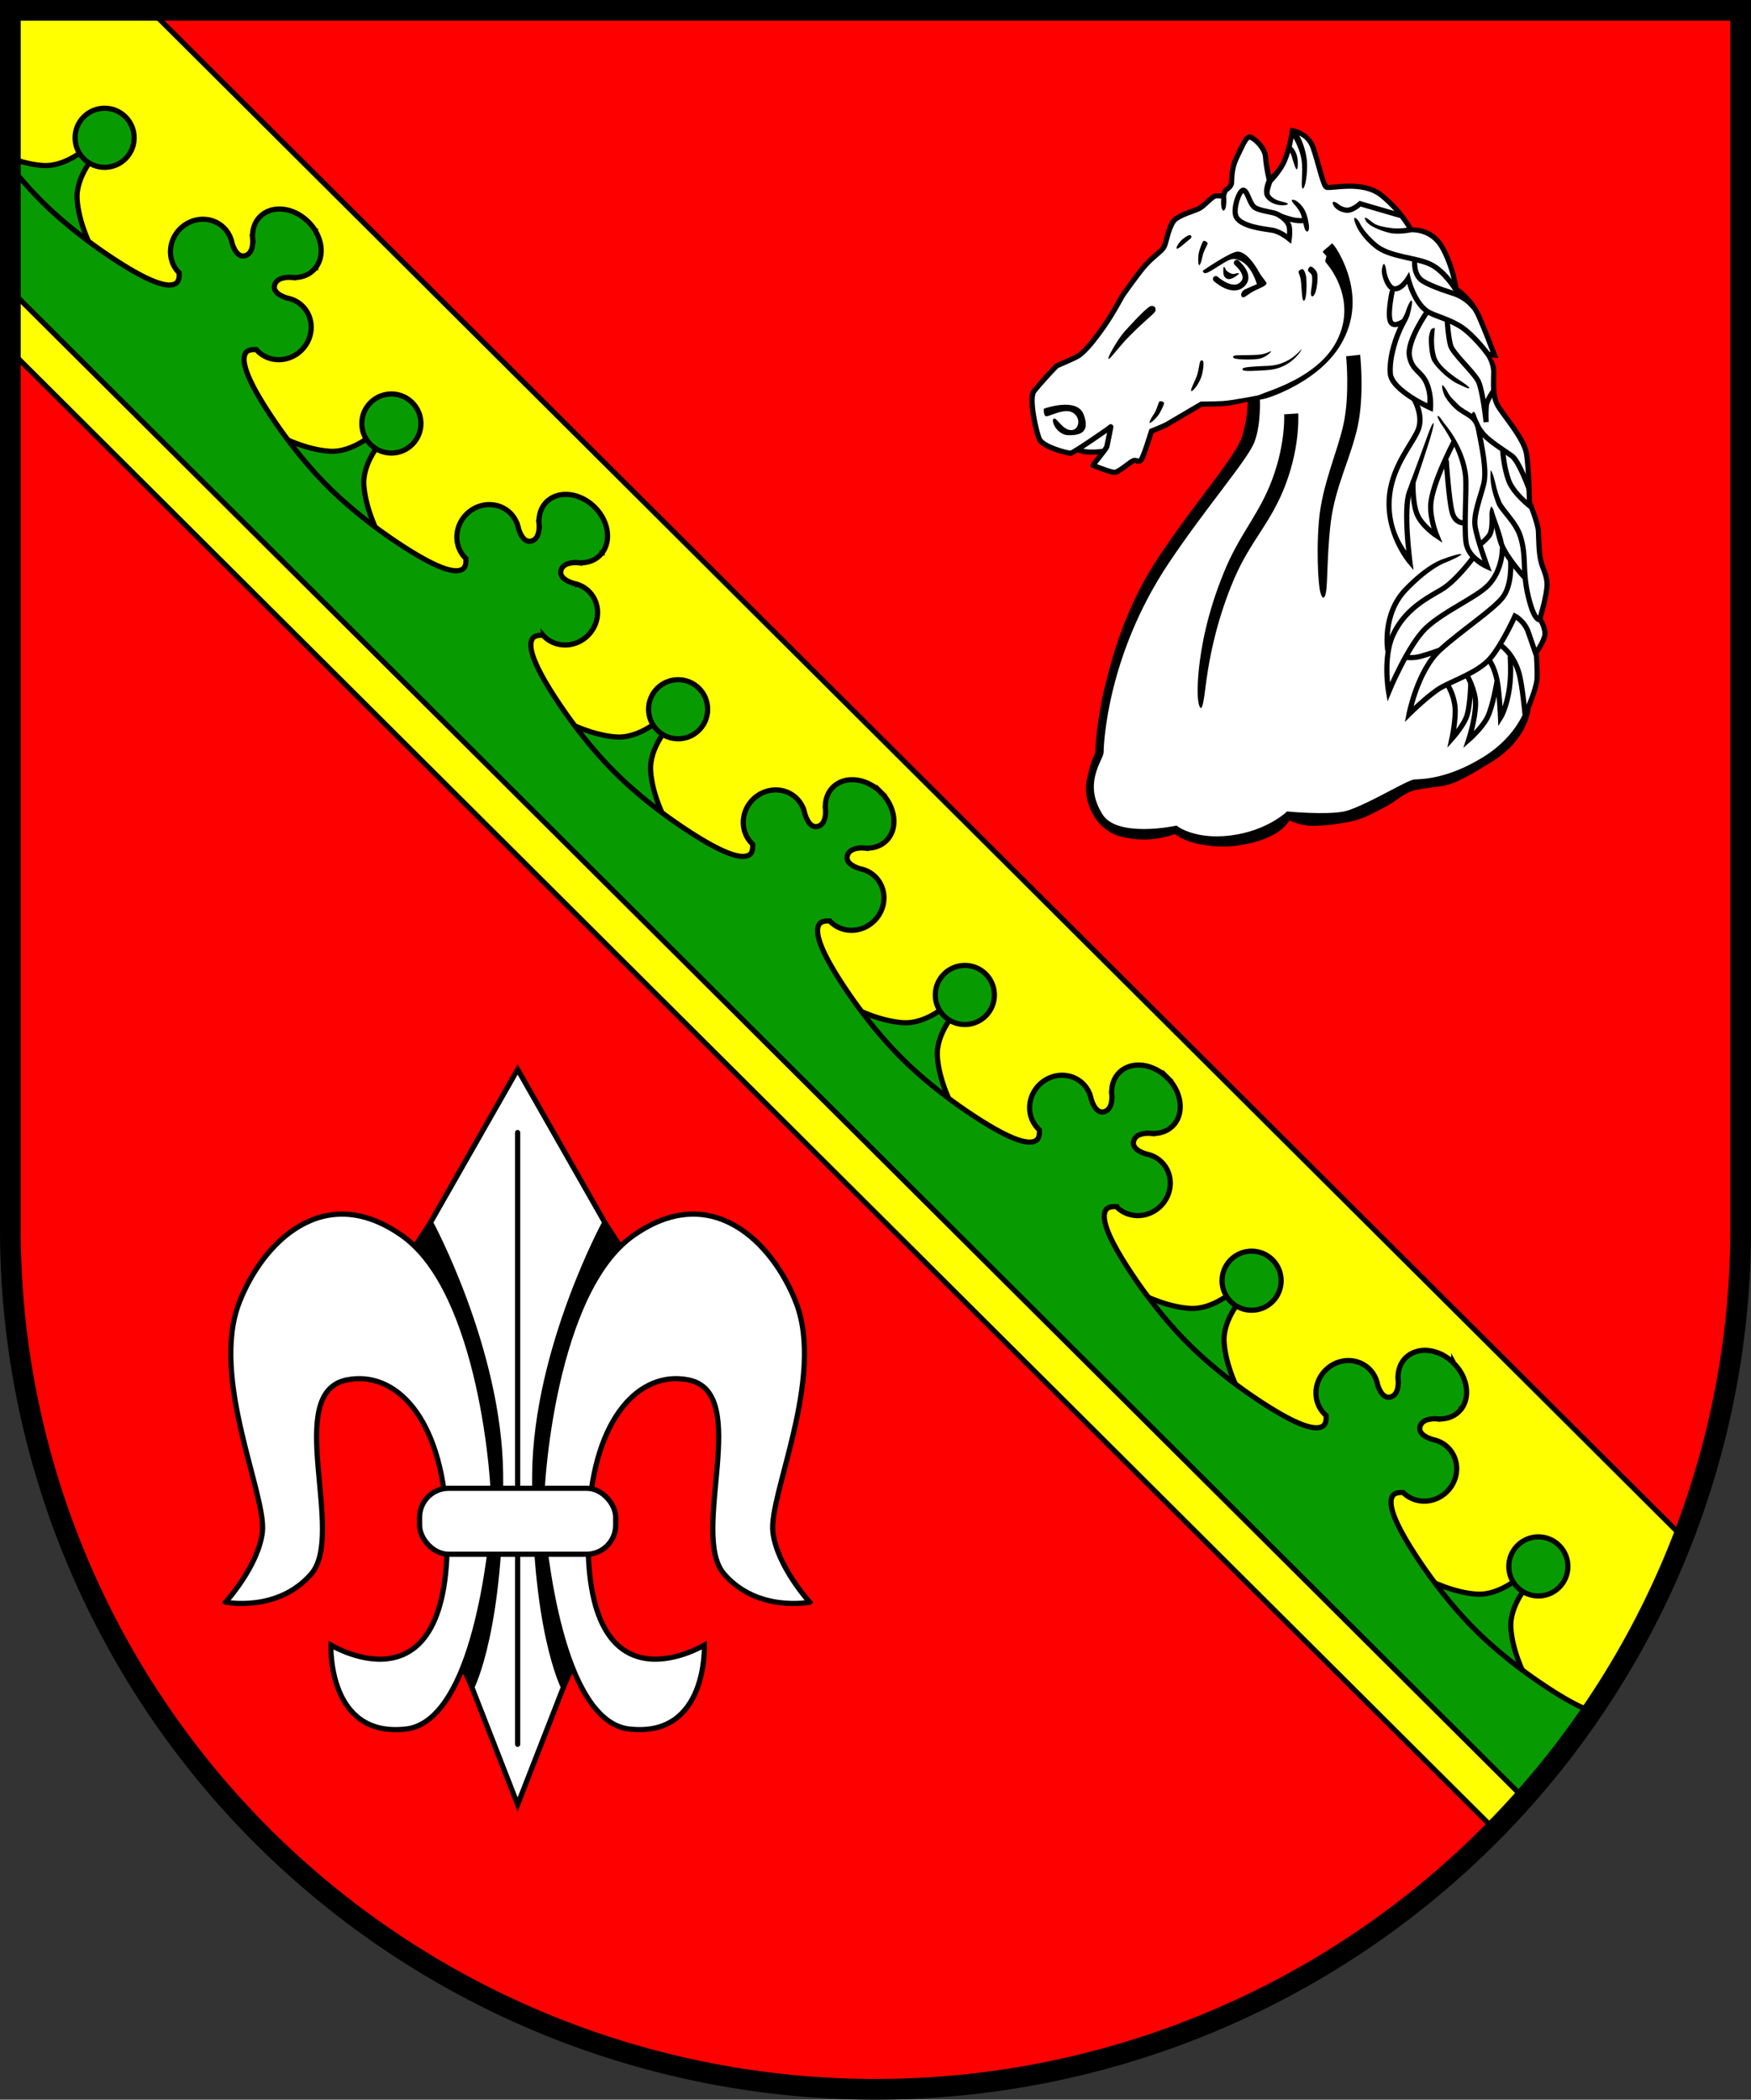 <?xml version="1.0" encoding="UTF-8" standalone="no"?>
<!-- Created with Inkscape (http://www.inkscape.org/) -->

<svg
   width="135.227mm"
   height="162.14mm"
   viewBox="0 0 135.227 162.14"
   version="1.1"
   id="svg1861"
   inkscape:version="1.2.2 (732a01da63, 2022-12-09)"
   sodipodi:docname="Wappen Basthorst2.svg"
   xmlns:inkscape="http://www.inkscape.org/namespaces/inkscape"
   xmlns:sodipodi="http://sodipodi.sourceforge.net/DTD/sodipodi-0.dtd"
   xmlns="http://www.w3.org/2000/svg"
   xmlns:svg="http://www.w3.org/2000/svg">
  <rect x="0" y="0" width="135.227" height="162.14" fill="#333333" stroke="none"/>
  <sodipodi:namedview
     id="namedview1863"
     pagecolor="#ffffff"
     bordercolor="#666666"
     borderopacity="1.0"
     inkscape:showpageshadow="2"
     inkscape:pageopacity="0.0"
     inkscape:pagecheckerboard="0"
     inkscape:deskcolor="#d1d1d1"
     inkscape:document-units="mm"
     showgrid="false"
     inkscape:zoom="0.87348006"
     inkscape:cx="136.80908"
     inkscape:cy="167.71991"
     inkscape:current-layer="layer1" />
  <defs
     id="defs1858">
    <inkscape:path-effect
       effect="powerstroke"
       id="path-effect1283"
       is_visible="true"
       lpeversion="1"
       offset_points="0.17,0.254 | 0.973,0.264 | 1.652,0.118"
       not_jump="false"
       sort_points="true"
       interpolator_type="CentripetalCatmullRom"
       interpolator_beta="0.2"
       start_linecap_type="zerowidth"
       linejoin_type="round"
       miter_limit="4"
       scale_width="1"
       end_linecap_type="zerowidth" />
    <inkscape:path-effect
       effect="powerstroke"
       id="path-effect1287"
       is_visible="true"
       lpeversion="1"
       offset_points="0.2,0.175 | 1,0.175 | 1.492,0.129"
       not_jump="false"
       sort_points="true"
       interpolator_type="CentripetalCatmullRom"
       interpolator_beta="0.2"
       start_linecap_type="zerowidth"
       linejoin_type="round"
       miter_limit="4"
       scale_width="1"
       end_linecap_type="zerowidth" />
    <inkscape:path-effect
       effect="powerstroke"
       id="path-effect1293"
       is_visible="true"
       lpeversion="1"
       offset_points="0.227,0.126 | 1,0.175 | 1.492,0.129"
       not_jump="false"
       sort_points="true"
       interpolator_type="CentripetalCatmullRom"
       interpolator_beta="0.2"
       start_linecap_type="zerowidth"
       linejoin_type="round"
       miter_limit="4"
       scale_width="1"
       end_linecap_type="zerowidth" />
    <inkscape:path-effect
       effect="powerstroke"
       id="path-effect1313"
       is_visible="true"
       lpeversion="1"
       offset_points="0.229,0.117 | 0.913,0.166 | 1.588,0.064"
       not_jump="false"
       sort_points="true"
       interpolator_type="CentripetalCatmullRom"
       interpolator_beta="0.2"
       start_linecap_type="zerowidth"
       linejoin_type="round"
       miter_limit="4"
       scale_width="1"
       end_linecap_type="zerowidth" />
    <inkscape:path-effect
       effect="powerstroke"
       id="path-effect1319"
       is_visible="true"
       lpeversion="1"
       offset_points="0.229,0.117 | 0.913,0.166 | 1.588,0.064"
       not_jump="false"
       sort_points="true"
       interpolator_type="CentripetalCatmullRom"
       interpolator_beta="0.2"
       start_linecap_type="zerowidth"
       linejoin_type="round"
       miter_limit="4"
       scale_width="1"
       end_linecap_type="zerowidth" />
    <inkscape:path-effect
       effect="powerstroke"
       id="path-effect1345"
       is_visible="true"
       lpeversion="1"
       offset_points="0.2,0.175 | 1,0.175 | 1.492,0.129"
       not_jump="false"
       sort_points="true"
       interpolator_type="CentripetalCatmullRom"
       interpolator_beta="0.2"
       start_linecap_type="zerowidth"
       linejoin_type="round"
       miter_limit="4"
       scale_width="1"
       end_linecap_type="zerowidth" />
    <inkscape:path-effect
       effect="powerstroke"
       id="path-effect1351"
       is_visible="true"
       lpeversion="1"
       offset_points="0.368,0.123 | 1,0.175 | 1.492,0.129"
       not_jump="false"
       sort_points="true"
       interpolator_type="CentripetalCatmullRom"
       interpolator_beta="0.2"
       start_linecap_type="zerowidth"
       linejoin_type="round"
       miter_limit="4"
       scale_width="1"
       end_linecap_type="zerowidth" />
    <inkscape:path-effect
       effect="powerstroke"
       id="path-effect1466"
       is_visible="true"
       lpeversion="1"
       offset_points="0.223,0.187 | 1.236,0.201 | 1.679,0.16"
       not_jump="false"
       sort_points="true"
       interpolator_type="CentripetalCatmullRom"
       interpolator_beta="0.2"
       start_linecap_type="zerowidth"
       linejoin_type="round"
       miter_limit="4"
       scale_width="1"
       end_linecap_type="zerowidth" />
    <inkscape:path-effect
       effect="powerstroke"
       id="path-effect1472"
       is_visible="true"
       lpeversion="1"
       offset_points="0.223,0.187 | 1.236,0.201 | 1.742,0.108"
       not_jump="false"
       sort_points="true"
       interpolator_type="CentripetalCatmullRom"
       interpolator_beta="0.2"
       start_linecap_type="zerowidth"
       linejoin_type="round"
       miter_limit="4"
       scale_width="1"
       end_linecap_type="zerowidth" />
    <inkscape:path-effect
       effect="powerstroke"
       id="path-effect1507"
       is_visible="true"
       lpeversion="1"
       offset_points="0.129,0.132 | 0.5,0.2 | 0.857,0.16"
       not_jump="false"
       sort_points="true"
       interpolator_type="CentripetalCatmullRom"
       interpolator_beta="0.2"
       start_linecap_type="zerowidth"
       linejoin_type="round"
       miter_limit="4"
       scale_width="1"
       end_linecap_type="zerowidth" />
    <inkscape:path-effect
       effect="powerstroke"
       id="path-effect1515"
       is_visible="true"
       lpeversion="1"
       offset_points="0.34,0.17 | 1,0.2 | 1.605,0.142"
       not_jump="false"
       sort_points="true"
       interpolator_type="CentripetalCatmullRom"
       interpolator_beta="0.2"
       start_linecap_type="zerowidth"
       linejoin_type="round"
       miter_limit="4"
       scale_width="1"
       end_linecap_type="zerowidth" />
    <inkscape:path-effect
       effect="powerstroke"
       id="path-effect1519"
       is_visible="true"
       lpeversion="1"
       offset_points="0.2,0.2 | 1,0.2 | 1.646,0.124"
       not_jump="false"
       sort_points="true"
       interpolator_type="CentripetalCatmullRom"
       interpolator_beta="0.2"
       start_linecap_type="zerowidth"
       linejoin_type="round"
       miter_limit="4"
       scale_width="1"
       end_linecap_type="zerowidth" />
    <inkscape:path-effect
       effect="powerstroke"
       id="path-effect1562"
       is_visible="true"
       lpeversion="1"
       offset_points="0.2,0.2 | 1,0.2 | 1.644,0.137"
       not_jump="false"
       sort_points="true"
       interpolator_type="CentripetalCatmullRom"
       interpolator_beta="0.2"
       start_linecap_type="zerowidth"
       linejoin_type="round"
       miter_limit="4"
       scale_width="1"
       end_linecap_type="zerowidth" />
    <inkscape:path-effect
       effect="powerstroke"
       id="path-effect1654"
       is_visible="true"
       lpeversion="1"
       offset_points="0,0.073 | 1,0.2 | 1.626,0.104"
       not_jump="false"
       sort_points="true"
       interpolator_type="CentripetalCatmullRom"
       interpolator_beta="0.2"
       start_linecap_type="zerowidth"
       linejoin_type="round"
       miter_limit="4"
       scale_width="1"
       end_linecap_type="zerowidth" />
    <inkscape:path-effect
       effect="powerstroke"
       id="path-effect2451"
       is_visible="true"
       lpeversion="1"
       offset_points="0.184,0.546 | 1.461,0.528 | 2.699,0.271"
       not_jump="false"
       sort_points="true"
       interpolator_type="CentripetalCatmullRom"
       interpolator_beta="0.2"
       start_linecap_type="butt"
       linejoin_type="round"
       miter_limit="4"
       scale_width="1"
       end_linecap_type="zerowidth" />
    <inkscape:path-effect
       effect="powerstroke"
       id="path-effect2529"
       is_visible="true"
       lpeversion="1"
       offset_points="0.184,0.546 | 1.461,0.528 | 2.699,0.271"
       not_jump="false"
       sort_points="true"
       interpolator_type="CentripetalCatmullRom"
       interpolator_beta="0.2"
       start_linecap_type="butt"
       linejoin_type="round"
       miter_limit="4"
       scale_width="1"
       end_linecap_type="zerowidth" />
  </defs>
  <g
     inkscape:label="Ebene 1"
     inkscape:groupmode="layer"
     id="layer1"
     transform="translate(-506.251,-63.655)">
    <g
       id="g1749"
       transform="translate(462.898,-23.652)">
      <path
         id="path1198"
         style="fill:#ff0000;stroke:none;stroke-width:1.6;stroke-linecap:round;stroke-dasharray:none"
         d="m 44.153,88.106 v 94.123 a 66.813,66.416 0 0 0 66.813,66.417 66.813,66.416 0 0 0 66.814,-66.416 66.813,66.416 0 0 0 0,-5.2e-4 V 88.106 Z" />
      <path
         id="rect997"
         style="fill:#ffff00;stroke:#000000;stroke-width:0.4;stroke-linecap:round"
         d="m 93.464,31.251 18.547,18.615 161.804,5.1e-4 A 66.416,66.813 45.105 0 0 268.167,23.611 L 101.132,23.611 Z"
         transform="rotate(44.895)" />
      <g
         id="g5976"
         transform="rotate(44.895,186.713,61.269)">
        <path
           id="path5972"
           style="fill:#089b01;fill-opacity:1;stroke:#000000;stroke-width:0.4;stroke-linecap:round;stroke-dasharray:none"
           d="m 272.653,184.084 c 0,0 -0.069,2.339 -1.455,3.539 -2.662,2.303 -7.49,2.801 -7.49,2.801 h 9.364 9.363 c 0,0 -4.829,-0.498 -7.49,-2.801 -1.387,-1.2 -1.455,-3.539 -1.455,-3.539 h -0.418 z" />
        <circle
           style="fill:#089b01;fill-opacity:1;stroke:#000000;stroke-width:0.4;stroke-linecap:round;stroke-dasharray:none"
           id="circle5974"
           cx="273.071"
           cy="182.735"
           r="2.282" />
      </g>
      <g
         id="g5970"
         transform="rotate(44.895,202.344,23.436)">
        <path
           id="path5966"
           style="fill:#089b01;fill-opacity:1;stroke:#000000;stroke-width:0.4;stroke-linecap:round;stroke-dasharray:none"
           d="m 272.653,184.084 c 0,0 -0.069,2.339 -1.455,3.539 -2.662,2.303 -7.49,2.801 -7.49,2.801 h 9.364 9.363 c 0,0 -4.829,-0.498 -7.49,-2.801 -1.387,-1.2 -1.455,-3.539 -1.455,-3.539 h -0.418 z" />
        <circle
           style="fill:#089b01;fill-opacity:1;stroke:#000000;stroke-width:0.4;stroke-linecap:round;stroke-dasharray:none"
           id="circle5968"
           cx="273.071"
           cy="182.735"
           r="2.282" />
      </g>
      <g
         id="g5964"
         transform="rotate(44.895,217.974,-14.397)">
        <path
           id="path5960"
           style="fill:#089b01;fill-opacity:1;stroke:#000000;stroke-width:0.4;stroke-linecap:round;stroke-dasharray:none"
           d="m 272.653,184.084 c 0,0 -0.069,2.339 -1.455,3.539 -2.662,2.303 -7.49,2.801 -7.49,2.801 h 9.364 9.363 c 0,0 -4.829,-0.498 -7.49,-2.801 -1.387,-1.2 -1.455,-3.539 -1.455,-3.539 h -0.418 z" />
        <circle
           style="fill:#089b01;fill-opacity:1;stroke:#000000;stroke-width:0.4;stroke-linecap:round;stroke-dasharray:none"
           id="circle5962"
           cx="273.071"
           cy="182.735"
           r="2.282" />
      </g>
      <g
         id="g5958"
         transform="rotate(44.895,233.604,-52.229)">
        <path
           id="path5954"
           style="fill:#089b01;fill-opacity:1;stroke:#000000;stroke-width:0.4;stroke-linecap:round;stroke-dasharray:none"
           d="m 272.653,184.084 c 0,0 -0.069,2.339 -1.455,3.539 -2.662,2.303 -7.49,2.801 -7.49,2.801 h 9.364 9.363 c 0,0 -4.829,-0.498 -7.49,-2.801 -1.387,-1.2 -1.455,-3.539 -1.455,-3.539 h -0.418 z" />
        <circle
           style="fill:#089b01;fill-opacity:1;stroke:#000000;stroke-width:0.4;stroke-linecap:round;stroke-dasharray:none"
           id="circle5956"
           cx="273.071"
           cy="182.735"
           r="2.282" />
      </g>
      <g
         id="g5946"
         transform="rotate(44.895,249.235,-90.062)">
        <path
           id="path5870"
           style="fill:#089b01;fill-opacity:1;stroke:#000000;stroke-width:0.4;stroke-linecap:round;stroke-dasharray:none"
           d="m 272.653,184.084 c 0,0 -0.069,2.339 -1.455,3.539 -2.662,2.303 -7.49,2.801 -7.49,2.801 h 9.364 9.363 c 0,0 -4.829,-0.498 -7.49,-2.801 -1.387,-1.2 -1.455,-3.539 -1.455,-3.539 h -0.418 z" />
        <circle
           style="fill:#089b01;fill-opacity:1;stroke:#000000;stroke-width:0.4;stroke-linecap:round;stroke-dasharray:none"
           id="path5814"
           cx="273.071"
           cy="182.735"
           r="2.282" />
      </g>
      <path
         id="path5948"
         style="fill:#089b01;fill-opacity:1;stroke:#000000;stroke-width:0.4;stroke-linecap:round;stroke-dasharray:none"
         d="m 50.184,98.607 c 0,0 -1.699,1.608 -3.528,1.479 -0.838,-0.059 -1.69,-0.278 -2.502,-0.577 v 2.039 l 1.852,1.845 6.633,6.609 c 0,0 -3.069,-3.761 -3.329,-7.271 -0.135,-1.829 1.467,-3.534 1.467,-3.534 L 50.48,98.902 Z" />
      <circle
         style="fill:#089b01;fill-opacity:1;stroke:#000000;stroke-width:0.4;stroke-linecap:round;stroke-dasharray:none"
         id="circle5950"
         cx="105.566"
         cy="33.084"
         r="2.282"
         transform="rotate(44.895)" />
      <path
         id="path3092"
         style="fill:#089b01;fill-opacity:1;stroke:#000000;stroke-width:0.4;stroke-linecap:round;stroke-dasharray:none"
         d="m 44.153,100.132 v 9.564 L 161.037,226.154 a 66.813,66.416 0 0 0 5.208,-6.709 c -0.863,-0.291 -2.103,-0.947 -3.887,-2.153 -3.163,-2.137 -5.067,-4.128 -5.067,-4.128 0,0 -1.998,-1.897 -4.147,-5.052 -2.201,-3.232 -2.628,-4.719 -2.231,-5.305 0.144,-0.212 0.461,-0.263 0.806,-0.243 a 2.344,2.452 44.895 0 0 0.001,0.001 2.344,2.452 44.895 0 0 3.391,-0.083 2.344,2.452 44.895 0 0 0.071,-3.391 2.344,2.452 44.895 0 0 -0.886,-0.543 v -0.001 c 0,0 -10e-4,-8.1e-4 -0.004,-5.1e-4 a 2.344,2.452 44.895 0 0 -0.275,-0.071 c -0.408,-0.123 -1.112,-0.418 -1.004,-0.963 0.151,-0.76 1.313,-0.637 1.313,-0.637 l -5.2e-4,-0.002 a 2.92,2.344 44.895 0 0 0.551,-0.014 2.92,2.344 44.895 0 0 0.015,-0.002 2.92,2.344 44.895 0 0 0.254,-0.052 2.92,2.344 44.895 0 0 0.003,0 2.92,2.344 44.895 0 0 0.236,-0.08 2.92,2.344 44.895 0 0 0.029,-0.011 2.92,2.344 44.895 0 0 0.218,-0.106 2.92,2.344 44.895 0 0 0.193,-0.128 2.92,2.344 44.895 0 0 0.042,-0.032 2.92,2.344 44.895 0 0 0.171,-0.149 2.92,2.344 44.895 0 0 0.16,-0.183 2.92,2.344 44.895 0 0 5.1e-4,-5.2e-4 2.92,2.344 44.895 0 0 0,-5.1e-4 2.92,2.344 44.895 0 0 5.2e-4,0 2.92,2.344 44.895 0 0 5.2e-4,-5.2e-4 2.92,2.344 44.895 0 0 0.002,-0.002 2.92,2.344 44.895 0 0 0.134,-0.202 2.92,2.344 44.895 0 0 0.001,-0.002 2.92,2.344 44.895 0 0 0,-10e-4 2.92,2.344 44.895 0 0 0.111,-0.222 2.92,2.344 44.895 0 0 0.083,-0.236 2.92,2.344 44.895 0 0 0.001,-0.004 2.92,2.344 44.895 0 0 5.1e-4,-0.005 2.92,2.344 44.895 0 0 0.054,-0.241 2.92,2.344 44.895 0 0 0.002,-0.015 2.92,2.344 44.895 0 0 0.025,-0.244 2.92,2.344 44.895 0 0 0.001,-0.021 2.92,2.344 44.895 0 0 -0.002,-0.254 2.92,2.344 44.895 0 0 0,-0.007 2.92,2.344 44.895 0 0 -5.1e-4,-0.008 2.92,2.344 44.895 0 0 -0.03,-0.267 2.92,2.344 44.895 0 0 -5.1e-4,-5.2e-4 2.92,2.344 44.895 0 0 -0.058,-0.272 2.92,2.344 44.895 0 0 -5.2e-4,-0.005 2.92,2.344 44.895 0 0 -0.001,-0.004 2.92,2.344 44.895 0 0 -0.084,-0.265 2.92,2.344 44.895 0 0 -0.002,-0.006 2.92,2.344 44.895 0 0 -0.002,-0.006 2.92,2.344 44.895 0 0 -0.112,-0.265 2.92,2.344 44.895 0 0 -0.001,-0.004 2.92,2.344 44.895 0 0 -0.138,-0.259 2.92,2.344 44.895 0 0 -5.2e-4,-5.1e-4 2.92,2.344 44.895 0 0 -5.1e-4,-5.2e-4 2.92,2.344 44.895 0 0 -0.162,-0.25 2.92,2.344 44.895 0 0 -0.002,-0.002 2.92,2.344 44.895 0 0 -0.002,-0.002 2.92,2.344 44.895 0 0 -0.183,-0.236 2.92,2.344 44.895 0 0 -0.002,-0.002 2.92,2.344 44.895 0 0 -0.002,-0.002 2.92,2.344 44.895 0 0 -0.205,-0.223 l -5.2e-4,-0.013 a 2.92,2.344 44.895 0 0 -0.198,-0.181 2.92,2.344 44.895 0 0 -0.055,-0.046 2.92,2.344 44.895 0 0 -0.186,-0.144 2.92,2.344 44.895 0 0 -0.033,-0.025 2.92,2.344 44.895 0 0 -0.004,-0.003 2.92,2.344 44.895 0 0 -0.215,-0.138 2.92,2.344 44.895 0 0 -0.063,-0.037 2.92,2.344 44.895 0 0 -0.194,-0.102 2.92,2.344 44.895 0 0 -0.045,-0.022 2.92,2.344 44.895 0 0 -0.24,-0.1 2.92,2.344 44.895 0 0 -0.053,-0.019 2.92,2.344 44.895 0 0 -0.205,-0.065 2.92,2.344 44.895 0 0 -0.056,-0.015 2.92,2.344 44.895 0 0 -0.238,-0.05 2.92,2.344 44.895 0 0 -0.067,-0.009 2.92,2.344 44.895 0 0 -0.194,-0.021 2.92,2.344 44.895 0 0 -0.054,-0.004 2.92,2.344 44.895 0 0 -0.239,-5.2e-4 2.92,2.344 44.895 0 0 -0.048,0.003 2.92,2.344 44.895 0 0 -0.199,0.021 2.92,2.344 44.895 0 0 -0.051,0.007 2.92,2.344 44.895 0 0 -0.23,0.052 2.92,2.344 44.895 0 0 -0.009,0.004 2.92,2.344 44.895 0 0 -0.205,0.072 2.92,2.344 44.895 0 0 -0.049,0.021 2.92,2.344 44.895 0 0 -0.197,0.098 2.92,2.344 44.895 0 0 -0.024,0.015 2.92,2.344 44.895 0 0 -0.164,0.111 2.92,2.344 44.895 0 0 -0.04,0.03 2.92,2.344 44.895 0 0 -0.167,0.146 2.92,2.344 44.895 0 0 -0.155,0.177 2.92,2.344 44.895 0 0 -0.022,0.03 2.92,2.344 44.895 0 0 -0.131,0.199 2.92,2.344 44.895 0 0 -0.105,0.219 2.92,2.344 44.895 0 0 -0.011,0.029 2.92,2.344 44.895 0 0 -0.079,0.237 2.92,2.344 44.895 0 0 -0.052,0.256 2.92,2.344 44.895 0 0 -0.002,0.014 2.92,2.344 44.895 0 0 -0.012,0.552 l -0.002,-5.2e-4 c 0,0 0.128,1.162 -0.632,1.316 -0.539,0.109 -0.836,-0.58 -0.963,-0.989 a 2.344,2.452 44.895 0 0 -0.074,-0.285 c -3e-5,-1.9e-4 -0.001,-0.004 -0.001,-0.004 h -5.1e-4 a 2.344,2.452 44.895 0 0 -0.547,-0.884 2.344,2.452 44.895 0 0 -3.39,0.083 2.344,2.452 44.895 0 0 -0.071,3.392 2.344,2.452 44.895 0 0 0.115,0.106 c 0.022,0.348 -0.027,0.67 -0.24,0.815 -0.584,0.399 -2.073,-0.022 -5.313,-2.212 -3.163,-2.137 -5.067,-4.129 -5.067,-4.129 0,0 -1.999,-1.897 -4.148,-5.052 -2.201,-3.232 -2.627,-4.719 -2.231,-5.305 0.144,-0.213 0.463,-0.263 0.809,-0.243 a 2.344,2.452 44.895 0 0 0.026,0.03 2.344,2.452 44.895 0 0 3.391,-0.083 2.344,2.452 44.895 0 0 0.071,-3.391 2.344,2.452 44.895 0 0 -0.886,-0.543 v -0.001 c 0,0 -0.002,-7.8e-4 -0.004,-5.2e-4 a 2.344,2.452 44.895 0 0 -0.275,-0.071 c -0.408,-0.123 -1.112,-0.418 -1.004,-0.963 0.151,-0.76 1.314,-0.637 1.314,-0.637 l -0.001,-0.002 a 2.92,2.344 44.895 0 0 0.552,-0.014 2.92,2.344 44.895 0 0 0.015,-0.002 2.92,2.344 44.895 0 0 0.254,-0.052 2.92,2.344 44.895 0 0 0.003,0 2.92,2.344 44.895 0 0 0.237,-0.08 2.92,2.344 44.895 0 0 0.028,-0.011 2.92,2.344 44.895 0 0 0.218,-0.106 2.92,2.344 44.895 0 0 0.193,-0.127 2.92,2.344 44.895 0 0 0.042,-0.032 2.92,2.344 44.895 0 0 0.171,-0.15 2.92,2.344 44.895 0 0 0.16,-0.183 2.92,2.344 44.895 0 0 5.2e-4,-5.2e-4 2.92,2.344 44.895 0 0 5.2e-4,-5.2e-4 2.92,2.344 44.895 0 0 5.1e-4,-5.1e-4 2.92,2.344 44.895 0 0 0.002,-0.002 2.92,2.344 44.895 0 0 0.134,-0.202 2.92,2.344 44.895 0 0 0.001,-0.002 2.92,2.344 44.895 0 0 0,-0.001 2.92,2.344 44.895 0 0 0.111,-0.223 2.92,2.344 44.895 0 0 0.083,-0.235 2.92,2.344 44.895 0 0 0.001,-0.004 2.92,2.344 44.895 0 0 5.2e-4,-0.005 2.92,2.344 44.895 0 0 0.054,-0.241 2.92,2.344 44.895 0 0 0.002,-0.015 2.92,2.344 44.895 0 0 0.025,-0.244 2.92,2.344 44.895 0 0 10e-4,-0.021 2.92,2.344 44.895 0 0 -0.002,-0.254 2.92,2.344 44.895 0 0 0,-0.007 2.92,2.344 44.895 0 0 -5.2e-4,-0.008 2.92,2.344 44.895 0 0 -0.03,-0.267 2.92,2.344 44.895 0 0 -5.2e-4,-5.1e-4 2.92,2.344 44.895 0 0 -0.058,-0.272 2.92,2.344 44.895 0 0 -0.001,-0.005 2.92,2.344 44.895 0 0 -5.2e-4,-0.004 2.92,2.344 44.895 0 0 -0.084,-0.265 2.92,2.344 44.895 0 0 -0.002,-0.006 2.92,2.344 44.895 0 0 -0.002,-0.006 2.92,2.344 44.895 0 0 -0.113,-0.265 2.92,2.344 44.895 0 0 -0.001,-0.004 2.92,2.344 44.895 0 0 -0.137,-0.259 2.92,2.344 44.895 0 0 -5.2e-4,-5.2e-4 2.92,2.344 44.895 0 0 -5.2e-4,-5.1e-4 2.92,2.344 44.895 0 0 -0.162,-0.25 2.92,2.344 44.895 0 0 -0.002,-0.002 2.92,2.344 44.895 0 0 -0.002,-0.002 2.92,2.344 44.895 0 0 -0.183,-0.235 2.92,2.344 44.895 0 0 -0.002,-0.002 2.92,2.344 44.895 0 0 -0.002,-0.002 2.92,2.344 44.895 0 0 -0.205,-0.223 l 5.2e-4,0.002 a 2.92,2.344 44.895 0 0 -0.199,-0.182 2.92,2.344 44.895 0 0 -0.055,-0.046 2.92,2.344 44.895 0 0 -0.186,-0.144 2.92,2.344 44.895 0 0 -0.033,-0.024 2.92,2.344 44.895 0 0 -0.004,-0.003 2.92,2.344 44.895 0 0 -0.216,-0.138 2.92,2.344 44.895 0 0 -0.063,-0.037 2.92,2.344 44.895 0 0 -0.194,-0.102 2.92,2.344 44.895 0 0 -0.045,-0.022 2.92,2.344 44.895 0 0 -0.24,-0.099 2.92,2.344 44.895 0 0 -0.053,-0.019 2.92,2.344 44.895 0 0 -0.204,-0.064 2.92,2.344 44.895 0 0 -0.056,-0.016 2.92,2.344 44.895 0 0 -0.237,-0.05 2.92,2.344 44.895 0 0 -0.067,-0.009 2.92,2.344 44.895 0 0 -0.194,-0.021 2.92,2.344 44.895 0 0 -0.054,-0.004 2.92,2.344 44.895 0 0 -0.239,0 2.92,2.344 44.895 0 0 -0.047,0.003 2.92,2.344 44.895 0 0 -0.199,0.021 2.92,2.344 44.895 0 0 -0.051,0.007 2.92,2.344 44.895 0 0 -0.231,0.052 2.92,2.344 44.895 0 0 -0.009,0.004 2.92,2.344 44.895 0 0 -0.205,0.072 2.92,2.344 44.895 0 0 -0.048,0.021 2.92,2.344 44.895 0 0 -0.197,0.099 2.92,2.344 44.895 0 0 -0.024,0.015 2.92,2.344 44.895 0 0 -0.164,0.11 2.92,2.344 44.895 0 0 -0.04,0.03 2.92,2.344 44.895 0 0 -0.166,0.146 2.92,2.344 44.895 0 0 -0.154,0.177 2.92,2.344 44.895 0 0 -0.023,0.03 2.92,2.344 44.895 0 0 -0.131,0.199 2.92,2.344 44.895 0 0 -0.105,0.219 2.92,2.344 44.895 0 0 -0.011,0.028 2.92,2.344 44.895 0 0 -0.08,0.238 2.92,2.344 44.895 0 0 -0.051,0.256 2.92,2.344 44.895 0 0 -0.002,0.015 2.92,2.344 44.895 0 0 -0.012,0.551 l -0.002,-5.2e-4 c 0,0 0.128,1.162 -0.632,1.316 -0.539,0.109 -0.836,-0.58 -0.963,-0.989 a 2.344,2.452 44.895 0 0 -0.074,-0.285 c -3e-5,-1.9e-4 -10e-4,-0.004 -10e-4,-0.004 h -0.001 a 2.344,2.452 44.895 0 0 -0.546,-0.884 2.344,2.452 44.895 0 0 -3.391,0.083 2.344,2.452 44.895 0 0 -0.071,3.392 2.344,2.452 44.895 0 0 0.086,0.08 c 0.021,0.347 -0.028,0.667 -0.24,0.812 -0.584,0.399 -2.073,-0.022 -5.313,-2.212 -3.163,-2.137 -5.066,-4.128 -5.066,-4.128 0,0 -1.998,-1.897 -4.147,-5.052 -2.201,-3.232 -2.628,-4.719 -2.231,-5.305 0.145,-0.214 0.465,-0.264 0.812,-0.243 a 2.344,2.452 44.895 0 0 0.052,0.058 2.344,2.452 44.895 0 0 3.391,-0.083 2.344,2.452 44.895 0 0 0.07,-3.391 2.344,2.452 44.895 0 0 -0.886,-0.543 v -0.001 c 0,0 -0.002,-7.8e-4 -0.004,-5.1e-4 a 2.344,2.452 44.895 0 0 -0.275,-0.071 c -0.408,-0.123 -1.112,-0.418 -1.004,-0.963 0.151,-0.76 1.314,-0.637 1.314,-0.637 l -10e-4,-0.002 a 2.92,2.344 44.895 0 0 0.552,-0.014 2.92,2.344 44.895 0 0 0.015,-0.002 2.92,2.344 44.895 0 0 0.254,-0.052 2.92,2.344 44.895 0 0 0.003,0 2.92,2.344 44.895 0 0 0.237,-0.08 2.92,2.344 44.895 0 0 0.028,-0.011 2.92,2.344 44.895 0 0 0.219,-0.106 2.92,2.344 44.895 0 0 0.193,-0.128 2.92,2.344 44.895 0 0 0.041,-0.032 2.92,2.344 44.895 0 0 0.172,-0.15 2.92,2.344 44.895 0 0 0.16,-0.183 2.92,2.344 44.895 0 0 5.2e-4,-5.2e-4 2.92,2.344 44.895 0 0 5.2e-4,-5.1e-4 2.92,2.344 44.895 0 0 5.1e-4,-5.2e-4 2.92,2.344 44.895 0 0 0.002,-0.002 2.92,2.344 44.895 0 0 0.134,-0.202 2.92,2.344 44.895 0 0 0.001,-0.002 2.92,2.344 44.895 0 0 5.2e-4,-10e-4 2.92,2.344 44.895 0 0 0.111,-0.222 2.92,2.344 44.895 0 0 0.083,-0.236 2.92,2.344 44.895 0 0 10e-4,-0.004 2.92,2.344 44.895 0 0 0.001,-0.005 2.92,2.344 44.895 0 0 0.053,-0.241 2.92,2.344 44.895 0 0 0.002,-0.015 2.92,2.344 44.895 0 0 0.026,-0.244 2.92,2.344 44.895 0 0 10e-4,-0.021 2.92,2.344 44.895 0 0 -0.002,-0.254 2.92,2.344 44.895 0 0 0,-0.007 2.92,2.344 44.895 0 0 -0.001,-0.008 2.92,2.344 44.895 0 0 -0.03,-0.267 2.92,2.344 44.895 0 0 -5.2e-4,0 2.92,2.344 44.895 0 0 -0.058,-0.272 2.92,2.344 44.895 0 0 -5.1e-4,-0.005 2.92,2.344 44.895 0 0 -0.001,-0.004 2.92,2.344 44.895 0 0 -0.084,-0.265 2.92,2.344 44.895 0 0 -0.002,-0.006 2.92,2.344 44.895 0 0 -0.002,-0.006 2.92,2.344 44.895 0 0 -0.112,-0.265 2.92,2.344 44.895 0 0 -10e-4,-0.004 2.92,2.344 44.895 0 0 -0.138,-0.259 2.92,2.344 44.895 0 0 -5.2e-4,-5.2e-4 2.92,2.344 44.895 0 0 -0.162,-0.251 2.92,2.344 44.895 0 0 -0.002,-0.002 2.92,2.344 44.895 0 0 -0.002,-0.002 2.92,2.344 44.895 0 0 -0.183,-0.236 2.92,2.344 44.895 0 0 -0.002,-0.002 2.92,2.344 44.895 0 0 -0.002,-0.002 2.92,2.344 44.895 0 0 -0.206,-0.223 l 5.2e-4,0.002 a 2.92,2.344 44.895 0 0 -0.199,-0.182 2.92,2.344 44.895 0 0 -0.055,-0.046 2.92,2.344 44.895 0 0 -0.186,-0.144 2.92,2.344 44.895 0 0 -0.033,-0.025 2.92,2.344 44.895 0 0 -0.004,-0.003 2.92,2.344 44.895 0 0 -0.215,-0.138 2.92,2.344 44.895 0 0 -0.063,-0.036 2.92,2.344 44.895 0 0 -0.194,-0.102 2.92,2.344 44.895 0 0 -0.045,-0.022 2.92,2.344 44.895 0 0 -0.24,-0.1 2.92,2.344 44.895 0 0 -0.054,-0.019 2.92,2.344 44.895 0 0 -0.204,-0.064 2.92,2.344 44.895 0 0 -0.056,-0.015 2.92,2.344 44.895 0 0 -0.238,-0.05 2.92,2.344 44.895 0 0 -0.067,-0.009 2.92,2.344 44.895 0 0 -0.194,-0.021 2.92,2.344 44.895 0 0 -0.054,-0.004 2.92,2.344 44.895 0 0 -0.239,0 2.92,2.344 44.895 0 0 -0.048,0.003 2.92,2.344 44.895 0 0 -0.199,0.021 2.92,2.344 44.895 0 0 -0.051,0.007 2.92,2.344 44.895 0 0 -0.231,0.052 2.92,2.344 44.895 0 0 -0.009,0.004 2.92,2.344 44.895 0 0 -0.205,0.072 2.92,2.344 44.895 0 0 -0.048,0.021 2.92,2.344 44.895 0 0 -0.197,0.099 2.92,2.344 44.895 0 0 -0.024,0.015 2.92,2.344 44.895 0 0 -0.164,0.11 2.92,2.344 44.895 0 0 -0.04,0.03 2.92,2.344 44.895 0 0 -0.166,0.147 2.92,2.344 44.895 0 0 -0.154,0.177 2.92,2.344 44.895 0 0 -0.023,0.03 2.92,2.344 44.895 0 0 -0.131,0.199 2.92,2.344 44.895 0 0 -0.106,0.219 2.92,2.344 44.895 0 0 -0.011,0.028 2.92,2.344 44.895 0 0 -0.079,0.238 2.92,2.344 44.895 0 0 -0.051,0.256 2.92,2.344 44.895 0 0 -0.002,0.015 2.92,2.344 44.895 0 0 -0.012,0.551 l -0.002,-5.2e-4 c 0,0 0.127,1.162 -0.633,1.316 -0.539,0.109 -0.835,-0.58 -0.962,-0.99 a 2.344,2.452 44.895 0 0 -0.075,-0.285 c -4e-5,-1.9e-4 -0.001,-0.004 -0.001,-0.004 h -5.1e-4 a 2.344,2.452 44.895 0 0 -0.547,-0.884 2.344,2.452 44.895 0 0 -3.39,0.083 2.344,2.452 44.895 0 0 -0.071,3.392 2.344,2.452 44.895 0 0 0.058,0.055 c 0.021,0.346 -0.028,0.664 -0.24,0.809 -0.584,0.399 -2.073,-0.022 -5.313,-2.212 -3.163,-2.137 -5.067,-4.129 -5.067,-4.129 0,0 -1.998,-1.897 -4.147,-5.051 -2.201,-3.232 -2.628,-4.719 -2.231,-5.305 0.145,-0.214 0.467,-0.264 0.816,-0.243 a 2.344,2.452 44.895 0 0 0.075,0.085 2.344,2.452 44.895 0 0 3.392,-0.083 2.344,2.452 44.895 0 0 0.07,-3.392 2.344,2.452 44.895 0 0 -0.885,-0.543 v -5.2e-4 c 0,0 -0.002,-7.8e-4 -0.004,-5.1e-4 a 2.344,2.452 44.895 0 0 -0.275,-0.071 c -0.408,-0.123 -1.112,-0.418 -1.004,-0.963 0.151,-0.76 1.314,-0.637 1.314,-0.637 l -10e-4,-0.002 a 2.92,2.344 44.895 0 0 0.552,-0.014 2.92,2.344 44.895 0 0 0.014,-0.002 2.92,2.344 44.895 0 0 0.254,-0.052 2.92,2.344 44.895 0 0 0.003,0 2.92,2.344 44.895 0 0 0.237,-0.08 2.92,2.344 44.895 0 0 0.028,-0.011 2.92,2.344 44.895 0 0 0.218,-0.106 2.92,2.344 44.895 0 0 0.193,-0.128 2.92,2.344 44.895 0 0 0.042,-0.032 2.92,2.344 44.895 0 0 0.171,-0.15 2.92,2.344 44.895 0 0 0.161,-0.183 2.92,2.344 44.895 0 0 5.17e-4,0 2.92,2.344 44.895 0 0 0,-5.1e-4 2.92,2.344 44.895 0 0 5.17e-4,-5.2e-4 2.92,2.344 44.895 0 0 5.17e-4,-5.2e-4 2.92,2.344 44.895 0 0 10e-4,-0.003 2.92,2.344 44.895 0 0 0.135,-0.202 2.92,2.344 44.895 0 0 10e-4,-0.002 2.92,2.344 44.895 0 0 5.17e-4,-5.1e-4 2.92,2.344 44.895 0 0 0.11,-0.223 2.92,2.344 44.895 0 0 0.083,-0.235 2.92,2.344 44.895 0 0 10e-4,-0.004 2.92,2.344 44.895 0 0 0.001,-0.005 2.92,2.344 44.895 0 0 0.054,-0.241 2.92,2.344 44.895 0 0 0.002,-0.015 2.92,2.344 44.895 0 0 0.026,-0.243 2.92,2.344 44.895 0 0 5.16e-4,-0.021 2.92,2.344 44.895 0 0 -0.002,-0.254 2.92,2.344 44.895 0 0 0,-0.007 2.92,2.344 44.895 0 0 -0.001,-0.008 2.92,2.344 44.895 0 0 -0.03,-0.267 2.92,2.344 44.895 0 0 -5.17e-4,-5.2e-4 2.92,2.344 44.895 0 0 -0.058,-0.272 2.92,2.344 44.895 0 0 -5.17e-4,-0.005 2.92,2.344 44.895 0 0 -0.002,-0.004 2.92,2.344 44.895 0 0 -0.084,-0.265 2.92,2.344 44.895 0 0 -0.002,-0.006 2.92,2.344 44.895 0 0 -0.002,-0.006 2.92,2.344 44.895 0 0 -0.112,-0.265 2.92,2.344 44.895 0 0 -0.002,-0.004 2.92,2.344 44.895 0 0 -0.138,-0.259 2.92,2.344 44.895 0 0 0,-5.2e-4 2.92,2.344 44.895 0 0 -5.17e-4,-5.1e-4 2.92,2.344 44.895 0 0 -0.162,-0.25 2.92,2.344 44.895 0 0 -0.002,-0.002 2.92,2.344 44.895 0 0 -0.002,-0.002 2.92,2.344 44.895 0 0 -0.183,-0.235 2.92,2.344 44.895 0 0 -0.002,-0.002 2.92,2.344 44.895 0 0 -0.002,-0.002 2.92,2.344 44.895 0 0 -0.206,-0.223 l 0.001,0.002 a 2.92,2.344 44.895 0 0 -0.199,-0.182 2.92,2.344 44.895 0 0 -0.055,-0.046 2.92,2.344 44.895 0 0 -0.187,-0.144 2.92,2.344 44.895 0 0 -0.033,-0.024 2.92,2.344 44.895 0 0 -0.004,-0.003 2.92,2.344 44.895 0 0 -0.216,-0.139 2.92,2.344 44.895 0 0 -0.063,-0.036 2.92,2.344 44.895 0 0 -0.194,-0.102 2.92,2.344 44.895 0 0 -0.045,-0.022 2.92,2.344 44.895 0 0 -0.24,-0.1 2.92,2.344 44.895 0 0 -0.053,-0.019 2.92,2.344 44.895 0 0 -0.205,-0.064 2.92,2.344 44.895 0 0 -0.056,-0.015 2.92,2.344 44.895 0 0 -0.238,-0.05 2.92,2.344 44.895 0 0 -0.067,-0.009 2.92,2.344 44.895 0 0 -0.194,-0.021 2.92,2.344 44.895 0 0 -0.054,-0.004 2.92,2.344 44.895 0 0 -0.239,0 2.92,2.344 44.895 0 0 -0.047,0.003 2.92,2.344 44.895 0 0 -0.199,0.021 2.92,2.344 44.895 0 0 -0.051,0.007 2.92,2.344 44.895 0 0 -0.23,0.052 2.92,2.344 44.895 0 0 -0.009,0.004 2.92,2.344 44.895 0 0 -0.205,0.072 2.92,2.344 44.895 0 0 -0.049,0.021 2.92,2.344 44.895 0 0 -0.197,0.098 2.92,2.344 44.895 0 0 -0.024,0.015 2.92,2.344 44.895 0 0 -0.164,0.11 2.92,2.344 44.895 0 0 -0.04,0.03 2.92,2.344 44.895 0 0 -0.166,0.146 2.92,2.344 44.895 0 0 -0.154,0.178 2.92,2.344 44.895 0 0 -0.023,0.03 2.92,2.344 44.895 0 0 -0.131,0.199 2.92,2.344 44.895 0 0 -0.105,0.219 2.92,2.344 44.895 0 0 -0.011,0.028 2.92,2.344 44.895 0 0 -0.079,0.238 2.92,2.344 44.895 0 0 -0.051,0.256 2.92,2.344 44.895 0 0 -0.002,0.015 2.92,2.344 44.895 0 0 -0.012,0.552 l -0.002,-0.001 c 0,0 0.127,1.162 -0.633,1.316 -0.539,0.109 -0.835,-0.58 -0.962,-0.989 a 2.344,2.452 44.895 0 0 -0.075,-0.285 c -3.6e-5,-1.9e-4 -0.001,-0.004 -0.001,-0.004 h -0.001 a 2.344,2.452 44.895 0 0 -0.546,-0.884 2.344,2.452 44.895 0 0 -3.391,0.083 2.344,2.452 44.895 0 0 -0.071,3.392 2.344,2.452 44.895 0 0 0.03,0.028 c 0.021,0.345 -0.028,0.664 -0.24,0.809 -0.584,0.399 -2.073,-0.022 -5.313,-2.212 -3.162,-2.137 -5.067,-4.129 -5.067,-4.129 0,0 -1.998,-1.897 -4.147,-5.051 -2.201,-3.232 -2.628,-4.719 -2.231,-5.305 0.146,-0.215 0.469,-0.265 0.819,-0.243 a 2.344,2.452 44.895 0 0 0.101,0.114 2.344,2.452 44.895 0 0 3.392,-0.084 2.344,2.452 44.895 0 0 0.07,-3.391 2.344,2.452 44.895 0 0 -0.886,-0.543 v -5.2e-4 c 0,0 -0.002,-10e-4 -0.003,-10e-4 a 2.344,2.452 44.895 0 0 -0.275,-0.071 c -0.408,-0.123 -1.112,-0.417 -1.004,-0.962 0.151,-0.76 1.314,-0.637 1.314,-0.637 l -0.001,-0.002 a 2.92,2.344 44.895 0 0 0.551,-0.015 2.92,2.344 44.895 0 0 0.015,-0.002 2.92,2.344 44.895 0 0 0.254,-0.051 2.92,2.344 44.895 0 0 0.003,0 2.92,2.344 44.895 0 0 0.237,-0.08 2.92,2.344 44.895 0 0 0.028,-0.012 2.92,2.344 44.895 0 0 0.218,-0.106 2.92,2.344 44.895 0 0 0.193,-0.128 2.92,2.344 44.895 0 0 0.042,-0.032 2.92,2.344 44.895 0 0 0.171,-0.15 2.92,2.344 44.895 0 0 0.16,-0.183 2.92,2.344 44.895 0 0 5.17e-4,0 2.92,2.344 44.895 0 0 0,-5.1e-4 2.92,2.344 44.895 0 0 5.17e-4,-5.2e-4 2.92,2.344 44.895 0 0 5.16e-4,-5.2e-4 2.92,2.344 44.895 0 0 0.002,-0.002 2.92,2.344 44.895 0 0 0.134,-0.202 2.92,2.344 44.895 0 0 0.001,-0.002 2.92,2.344 44.895 0 0 5.17e-4,-10e-4 2.92,2.344 44.895 0 0 0.111,-0.223 2.92,2.344 44.895 0 0 0.083,-0.235 2.92,2.344 44.895 0 0 0.001,-0.004 2.92,2.344 44.895 0 0 0.001,-0.005 2.92,2.344 44.895 0 0 0.053,-0.241 2.92,2.344 44.895 0 0 0.003,-0.015 2.92,2.344 44.895 0 0 0.025,-0.244 2.92,2.344 44.895 0 0 0.001,-0.021 2.92,2.344 44.895 0 0 -0.002,-0.254 2.92,2.344 44.895 0 0 0,-0.007 2.92,2.344 44.895 0 0 -0.001,-0.008 2.92,2.344 44.895 0 0 -0.03,-0.267 2.92,2.344 44.895 0 0 -5.17e-4,0 2.92,2.344 44.895 0 0 -0.058,-0.272 2.92,2.344 44.895 0 0 -5.16e-4,-0.005 2.92,2.344 44.895 0 0 -0.002,-0.004 2.92,2.344 44.895 0 0 -0.084,-0.266 2.92,2.344 44.895 0 0 -0.002,-0.006 2.92,2.344 44.895 0 0 -0.002,-0.006 2.92,2.344 44.895 0 0 -0.112,-0.265 2.92,2.344 44.895 0 0 -0.002,-0.004 2.92,2.344 44.895 0 0 -0.138,-0.259 2.92,2.344 44.895 0 0 0,-5.1e-4 2.92,2.344 44.895 0 0 -5.17e-4,0 2.92,2.344 44.895 0 0 -0.162,-0.251 2.92,2.344 44.895 0 0 -0.002,-0.002 2.92,2.344 44.895 0 0 -0.002,-0.002 2.92,2.344 44.895 0 0 -0.183,-0.235 2.92,2.344 44.895 0 0 -0.002,-0.002 2.92,2.344 44.895 0 0 -0.002,-0.002 2.92,2.344 44.895 0 0 -0.205,-0.222 2.92,2.344 44.895 0 0 -0.199,-0.182 2.92,2.344 44.895 0 0 -0.055,-0.046 2.92,2.344 44.895 0 0 -0.186,-0.144 2.92,2.344 44.895 0 0 -0.034,-0.025 2.92,2.344 44.895 0 0 -0.004,-0.003 2.92,2.344 44.895 0 0 -0.216,-0.139 2.92,2.344 44.895 0 0 -0.063,-0.036 2.92,2.344 44.895 0 0 -0.194,-0.102 2.92,2.344 44.895 0 0 -0.045,-0.022 2.92,2.344 44.895 0 0 -0.24,-0.1 2.92,2.344 44.895 0 0 -0.053,-0.019 2.92,2.344 44.895 0 0 -0.205,-0.065 2.92,2.344 44.895 0 0 -0.056,-0.015 2.92,2.344 44.895 0 0 -0.237,-0.05 2.92,2.344 44.895 0 0 -0.067,-0.009 2.92,2.344 44.895 0 0 -0.194,-0.021 2.92,2.344 44.895 0 0 -0.054,-0.004 2.92,2.344 44.895 0 0 -0.239,-5.2e-4 2.92,2.344 44.895 0 0 -0.047,0.003 2.92,2.344 44.895 0 0 -0.199,0.021 2.92,2.344 44.895 0 0 -0.051,0.007 2.92,2.344 44.895 0 0 -0.231,0.052 2.92,2.344 44.895 0 0 -0.009,0.004 2.92,2.344 44.895 0 0 -0.205,0.073 2.92,2.344 44.895 0 0 -0.049,0.021 2.92,2.344 44.895 0 0 -0.197,0.098 2.92,2.344 44.895 0 0 -0.024,0.015 2.92,2.344 44.895 0 0 -0.164,0.111 2.92,2.344 44.895 0 0 -0.04,0.03 2.92,2.344 44.895 0 0 -0.166,0.147 2.92,2.344 44.895 0 0 -0.155,0.177 2.92,2.344 44.895 0 0 -0.023,0.03 2.92,2.344 44.895 0 0 -0.131,0.199 2.92,2.344 44.895 0 0 -0.105,0.219 2.92,2.344 44.895 0 0 -0.011,0.028 2.92,2.344 44.895 0 0 -0.079,0.238 2.92,2.344 44.895 0 0 -0.051,0.256 2.92,2.344 44.895 0 0 -0.002,0.015 2.92,2.344 44.895 0 0 -0.012,0.552 l -0.002,-10e-4 c 0,0 0.128,1.162 -0.632,1.316 -0.539,0.109 -0.836,-0.58 -0.963,-0.989 a 2.344,2.452 44.895 0 0 -0.074,-0.285 c -3.5e-5,-1.9e-4 -0.002,-0.004 -0.002,-0.004 h -10e-4 a 2.344,2.452 44.895 0 0 -0.546,-0.884 2.344,2.452 44.895 0 0 -3.391,0.083 2.344,2.452 44.895 0 0 -0.071,3.392 2.344,2.452 44.895 0 0 0.002,10e-4 c 0.02,0.345 -0.029,0.663 -0.24,0.807 -0.584,0.399 -2.073,-0.023 -5.313,-2.212 -3.163,-2.137 -5.067,-4.128 -5.067,-4.128 0,0 -1.037,-0.991 -2.413,-2.711 z m 111.47,92.434 a 2.92,2.344 44.895 0 1 10e-4,0.001 l -10e-4,-0.002 z" />
      <path
         id="path1557"
         style="fill:none;stroke:#000000;stroke-width:1.6;stroke-linecap:round;stroke-dasharray:none"
         d="m 44.153,88.106 v 94.123 a 66.813,66.416 0 0 0 66.813,66.417 66.813,66.416 0 0 0 66.814,-66.416 66.813,66.416 0 0 0 0,-5.2e-4 V 88.106 Z" />
      <g
         id="g10204"
         transform="translate(151.546,-59.191)">
        <path
           style="fill:#000000;fill-opacity:1;stroke:none;stroke-width:0.4;stroke-linecap:round;stroke-dasharray:none"
           d="m -61.379,240.705 2.108,3.249 -3.655,11.848 -1.124,6.482 -0.614,10.07 1.563,1.353 -1.567,3.529 -3.549,-0.456 -2e-6,-36.721 z"
           id="path10020"
           sodipodi:nodetypes="cccccccccc"
           inkscape:transform-center-x="-4.4731107"
           inkscape:transform-center-y="35.640391" />
        <path
           style="fill:#000000;fill-opacity:1;stroke:none;stroke-width:0.4;stroke-linecap:round;stroke-dasharray:none"
           d="m -75.055,240.705 -2.108,3.249 3.655,11.848 1.124,6.482 0.614,10.07 -1.563,1.353 1.567,3.529 3.549,-0.456 2e-6,-36.721 z"
           id="path10016"
           sodipodi:nodetypes="cccccccccc" />
        <path
           id="path9809"
           style="fill:#ffffff;fill-opacity:1;stroke:#000000;stroke-width:0.4;stroke-linecap:round;stroke-dasharray:none"
           d="m -68.217,229.08 -6.73,11.824 c 0,0 5.307,9.777 5.412,19.421 0.128,11.902 -2.218,16.456 -2.218,16.456 l 3.537,9.064 3.537,-9.064 c 0,0 -2.347,-4.554 -2.218,-16.456 0.104,-9.644 5.412,-19.421 5.412,-19.421 z" />
        <path
           style="fill:#ffffff;fill-opacity:1;stroke:#000000;stroke-width:0.4;stroke-linecap:round;stroke-dasharray:none"
           d="m -90.773,270.222 c 0,0 2.538,-2.788 2.844,-5.424 0.331,-2.844 -4.052,-11.898 -1.786,-17.727 1.773,-4.561 6.482,-9.459 12.568,-5.159 6.085,4.299 7.21,19.05 7.078,21.497 -0.132,2.447 -1.474,15.984 -6.747,16.603 -6.114,0.717 -5.821,-6.482 -5.821,-6.482 0,0 9.757,5.93 8.93,-9.856 -0.408,-7.786 -3.977,-11.367 -7.711,-10.617 -4.932,0.991 -0.052,11.876 -2.74,14.982 -2.585,2.987 -6.615,2.183 -6.615,2.183 z"
           id="path9814"
           sodipodi:nodetypes="cssssscsssc" />
        <path
           style="fill:#ffffff;fill-opacity:1;stroke:#000000;stroke-width:0.4;stroke-linecap:round;stroke-dasharray:none"
           d="m -45.661,270.222 c 0,0 -2.538,-2.788 -2.844,-5.424 -0.331,-2.844 4.052,-11.898 1.786,-17.727 -1.773,-4.561 -6.482,-9.459 -12.568,-5.159 -6.085,4.299 -7.21,19.05 -7.078,21.497 0.132,2.447 1.474,15.984 6.747,16.603 6.114,0.717 5.821,-6.482 5.821,-6.482 0,0 -9.757,5.93 -8.93,-9.856 0.408,-7.786 3.977,-11.367 7.711,-10.617 4.932,0.991 0.052,11.876 2.74,14.982 2.585,2.987 6.615,2.183 6.615,2.183 z"
           id="path9816"
           sodipodi:nodetypes="cssssscsssc"
           inkscape:transform-center-x="-12.460745"
           inkscape:transform-center-y="34.516418" />
        <path
           style="fill:#ffffff;fill-opacity:1;stroke:#000000;stroke-width:0.4;stroke-linecap:round;stroke-dasharray:none"
           d="m -68.217,233.954 v 47.24"
           id="path10189" />
        <rect
           style="fill:#ffffff;fill-opacity:1;stroke:#000000;stroke-width:0.4;stroke-linecap:round;stroke-dasharray:none"
           id="rect10177"
           width="15.147"
           height="5.093"
           x="-75.791"
           y="261.425"
           ry="2.249"
           rx="2.249" />
      </g>
      <g
         id="g2861"
         transform="translate(-144.485,14.163)">
        <path
           style="fill:#ffffff;stroke:#000000;stroke-width:0.4;stroke-linecap:round;stroke-dasharray:none"
           d="m 270.355,107.465 c 0,0 0.605,0.549 1.62,0.591 1.008,0.042 1.773,-0.229 1.773,-0.229 l 0.89,-3.087 -1.78,0.723 z"
           id="path2807"
           sodipodi:nodetypes="cscccc" />
        <g
           id="g2729"
           transform="translate(141.045,6.229)">
          <path
             style="color:#000000;fill:#ffffff;stroke:none;stroke-width:0.1;stroke-linecap:round;stroke-dasharray:none"
             d="m 146.607,77.002 c 0,0 1.205,0.178 1.598,1.318 0.393,1.14 0.747,2.812 1.003,3.028 0.256,0.216 2.773,-0.59 4.306,0.669 1.534,1.258 2.242,2.635 2.242,2.635 0,0 1.585,-0.114 2.42,1.36 0.834,1.474 1.085,3.226 1.085,3.226 0,0 1.168,0.779 1.752,2.113 0.584,1.335 1.196,2.976 1.196,2.976 l -0.501,-0.056 c 0,0 0.445,0.612 0.445,1.39 0,0.779 -0.111,1.808 0.306,2.558 0.417,0.751 2.03,2.531 2.225,3.726 0.195,1.196 0.222,3.726 0.222,3.726 0,0 0.667,1.641 0.695,2.252 0.028,0.612 0.028,1.502 0.167,2.197 0.139,0.695 0.501,1.14 0.501,1.947 0,0.806 -0.556,2.642 -0.556,2.642 0,0 0.528,0.779 0.362,1.363 -0.167,0.584 -0.64,1.224 -0.64,1.224 0,0 0.111,1.446 0.056,2.113 -0.056,0.667 -0.667,2.113 -0.667,2.113 0,0 -0.591,2.318 -3.422,4.048 -2.832,1.73 -4.798,1.691 -5.349,1.73 -0.551,0.039 -4.011,2.202 -5.466,2.478 -1.455,0.275 -4.326,0 -4.326,0 0,0 -1.573,1.494 -4.405,1.848 -2.832,0.354 -4.247,-0.747 -4.247,-0.747 0,0 -4.587,0.98 -5.82,-0.944 -1.637,-2.554 0.039,-4.405 0.039,-4.995 0,-0.59 0.274,-7.503 5.062,-14.663 2.851,-4.264 6.104,-7.999 6.605,-9.334 0.501,-1.335 0.389,-3.281 0.389,-3.281 0,0 -1.91,0.379 -2.657,0.418 -0.747,0.039 -1.652,0.039 -1.652,0.039 0,0 -2.478,1.455 -2.674,1.573 -0.197,0.118 -1.18,0.511 -1.18,0.511 0,0 -0.59,1.927 -0.787,2.202 -0.197,0.275 -0.374,-0.039 -0.649,0.098 -0.275,0.138 -1.101,0.865 -1.396,0.885 -0.295,0.02 -1.593,-0.511 -1.671,-0.531 -0.079,-0.02 1.023,-1.258 1.062,-1.475 0.039,-0.216 0.334,-1.593 0.295,-1.514 -0.039,0.079 -2.891,2.025 -3.087,2.045 -0.197,0.02 -2.143,-0.472 -2.419,-1.081 -0.275,-0.61 -0.826,-3.186 -0.433,-3.697 0.393,-0.511 1.652,-1.888 1.77,-1.966 0.118,-0.079 1.376,-0.57 1.711,-0.806 0.334,-0.236 0.865,-0.747 1.789,-2.045 0.924,-1.298 1.494,-2.478 1.612,-2.635 0.118,-0.157 1.062,-1.514 1.671,-2.222 0.61,-0.708 1.298,-1.121 1.494,-1.475 0.197,-0.354 0.374,-1.75 0.885,-2.143 0.511,-0.393 1.357,-0.61 1.789,-0.806 0.433,-0.197 1.042,-1.003 1.376,-1.003 0.334,0 0.551,0.039 0.551,0.039 0,0 0.02,-0.354 0.216,-0.511 0.197,-0.157 0.295,-0.216 0.374,-0.413 0.079,-0.197 -0.059,-1.062 0.413,-2.045 0.472,-0.983 0.728,-1.612 1.003,-1.612 0.275,0 1.199,0.806 1.239,1.553 0.039,0.747 0.315,1.888 0.315,1.888 0,0 0.809,-0.805 1.14,-1.593 0.44,-1.044 0.624,-2.341 0.624,-2.341 z"
             id="path1190" />
          <path
             style="color:#000000;fill:#000000;stroke-linecap:round;-inkscape-stroke:none"
             d="m 146.438,76.775 -0.029,0.199 c 0,0 -0.185,1.284 -0.609,2.291 -0.233,0.554 -0.606,0.913 -0.838,1.166 -0.078,-0.352 -0.204,-0.861 -0.232,-1.395 -0.024,-0.452 -0.295,-0.866 -0.584,-1.182 -0.145,-0.158 -0.297,-0.291 -0.438,-0.389 -0.141,-0.098 -0.252,-0.172 -0.418,-0.172 -0.145,0 -0.262,0.08 -0.352,0.176 -0.09,0.095 -0.167,0.216 -0.25,0.363 -0.165,0.294 -0.347,0.696 -0.582,1.186 -0.249,0.519 -0.337,1.009 -0.373,1.387 -0.018,0.189 -0.022,0.351 -0.027,0.473 -0.005,0.122 -0.024,0.216 -0.018,0.199 -0.031,0.078 -0.054,0.111 -0.098,0.154 -0.043,0.043 -0.113,0.095 -0.215,0.176 -0.153,0.122 -0.215,0.289 -0.25,0.418 -0.005,0.02 -0.002,0.018 -0.006,0.037 -0.097,-0.013 -0.156,-0.027 -0.387,-0.027 -0.164,0 -0.285,0.078 -0.41,0.166 -0.125,0.088 -0.249,0.2 -0.375,0.314 -0.251,0.229 -0.519,0.471 -0.674,0.541 -0.394,0.179 -1.26,0.393 -1.828,0.83 -0.337,0.26 -0.495,0.735 -0.631,1.188 -0.068,0.226 -0.124,0.447 -0.176,0.631 -0.051,0.184 -0.103,0.336 -0.131,0.387 -0.066,0.119 -0.276,0.315 -0.549,0.551 -0.273,0.236 -0.605,0.523 -0.922,0.891 -0.313,0.363 -0.703,0.881 -1.031,1.33 -0.328,0.449 -0.603,0.84 -0.65,0.902 -0.055,0.073 -0.101,0.165 -0.186,0.318 -0.085,0.153 -0.197,0.355 -0.332,0.592 -0.271,0.473 -0.641,1.087 -1.098,1.729 -0.918,1.289 -1.436,1.783 -1.74,1.998 -0.124,0.088 -0.533,0.28 -0.902,0.441 -0.184,0.081 -0.363,0.157 -0.504,0.219 -0.07,0.031 -0.131,0.057 -0.18,0.08 -0.049,0.023 -0.078,0.034 -0.121,0.062 -0.059,0.039 -0.074,0.063 -0.123,0.111 -0.049,0.048 -0.11,0.111 -0.182,0.186 -0.142,0.15 -0.324,0.347 -0.514,0.557 -0.38,0.42 -0.793,0.888 -1,1.156 -0.162,0.21 -0.178,0.491 -0.178,0.83 6.4e-4,0.339 0.043,0.736 0.105,1.135 0.125,0.797 0.322,1.582 0.482,1.938 0.101,0.224 0.306,0.378 0.547,0.52 0.241,0.141 0.526,0.262 0.807,0.363 0.28,0.101 0.556,0.18 0.777,0.234 0.111,0.027 0.206,0.049 0.285,0.062 0.079,0.014 0.123,0.026 0.205,0.018 0.082,-0.008 0.094,-0.024 0.133,-0.043 0.038,-0.019 0.082,-0.043 0.133,-0.072 0.101,-0.058 0.232,-0.136 0.381,-0.23 0.298,-0.188 0.675,-0.437 1.047,-0.688 0.372,-0.25 0.74,-0.502 1.018,-0.697 0.029,-0.02 0.043,-0.032 0.07,-0.051 -0.011,0.052 -0.018,0.089 -0.029,0.145 -0.074,0.361 -0.156,0.75 -0.178,0.871 0.007,-0.037 -0.004,0.01 -0.033,0.057 -0.029,0.047 -0.073,0.109 -0.125,0.18 -0.104,0.142 -0.24,0.317 -0.375,0.486 -0.135,0.169 -0.267,0.333 -0.363,0.459 -0.048,0.063 -0.086,0.115 -0.115,0.162 -0.015,0.024 -0.027,0.043 -0.041,0.08 -0.007,0.019 -0.02,0.042 -0.016,0.098 0.001,0.014 0.01,0.048 0.01,0.049 2e-4,5.9e-4 0.031,0.058 0.031,0.059 3.4e-4,4.4e-4 0.052,0.051 0.053,0.051 4.7e-4,3e-4 0.062,0.025 0.062,0.025 -0.03,-0.008 0.018,0.005 0.061,0.021 0.043,0.016 0.099,0.038 0.168,0.065 0.138,0.052 0.318,0.122 0.506,0.189 0.188,0.067 0.383,0.132 0.555,0.182 0.171,0.049 0.3,0.09 0.443,0.08 0.149,-0.01 0.26,-0.077 0.393,-0.156 0.133,-0.079 0.275,-0.179 0.416,-0.281 0.282,-0.205 0.581,-0.427 0.664,-0.469 0.068,-0.034 0.092,-0.014 0.213,0.018 0.06,0.016 0.145,0.035 0.246,0.012 0.101,-0.024 0.196,-0.094 0.264,-0.189 0.086,-0.12 0.144,-0.282 0.229,-0.506 0.085,-0.224 0.177,-0.492 0.264,-0.752 0.157,-0.471 0.269,-0.832 0.293,-0.91 0.064,-0.026 0.205,-0.083 0.432,-0.178 0.272,-0.114 0.549,-0.228 0.689,-0.313 0.18,-0.108 2.547,-1.5 2.627,-1.547 0.059,-3.3e-5 0.876,-6.43e-4 1.605,-0.039 0.718,-0.038 1.604,-0.286 1.914,-0.347 0.01,0.241 -0.064,1.708 -0.505,2.885 -0.222,0.591 -1.03,1.798 -2.262,3.431 -1.232,1.633 -2.661,3.516 -4.092,5.655 -2.41,3.604 -3.468,7.191 -4.139,9.906 -0.671,2.715 -0.762,4.834 -0.762,5.16 0,0.053 -0.114,0.332 -0.247,0.63 -0.132,0.298 -0.241,0.788 -0.353,1.234 -0.224,0.894 -0.228,1.986 0.619,3.307 0.343,0.535 1.09,1.12 1.722,1.307 0.632,0.187 1.367,0.3 2.03,0.298 1.287,-0.004 2.303,-0.41 2.367,-0.423 0.058,0.043 0.502,0.368 1.175,0.588 0.734,0.239 2.194,0.512 3.635,0.304 3.373,-0.488 3.928,-1.841 4.039,-1.943 0.062,0.006 0.763,0.377 1.627,0.41 0.906,0.035 2.191,-0.15 2.954,-0.294 1.186,-0.248 1.821,-0.652 2.939,-1.233 0.559,-0.291 1.058,-0.735 1.479,-0.946 0.21,-0.105 0.494,-0.237 0.645,-0.272 0.698,-0.158 1.695,-0.218 2.444,-0.387 0.935,-0.211 2.077,-0.913 3.511,-1.789 2.889,-1.765 3.04,-4.19 3.04,-4.19 l -0.01,0.029 c 0,0 0.154,-0.366 0.316,-0.816 0.162,-0.451 0.333,-0.975 0.365,-1.357 0.058,-0.694 -0.047,-2.018 -0.053,-2.09 0.053,-0.071 0.458,-0.605 0.631,-1.209 0.105,-0.368 -0.007,-0.745 -0.127,-1.033 -0.098,-0.236 -0.177,-0.35 -0.215,-0.408 0.02,-0.066 0.131,-0.427 0.26,-0.947 0.14,-0.565 0.283,-1.223 0.283,-1.672 0,-0.866 -0.375,-1.34 -0.504,-1.986 -0.133,-0.663 -0.134,-1.545 -0.162,-2.166 -0.017,-0.37 -0.197,-0.92 -0.369,-1.412 -0.166,-0.473 -0.316,-0.841 -0.328,-0.871 -4.8e-4,-0.049 -0.023,-2.494 -0.223,-3.719 -0.109,-0.669 -0.578,-1.416 -1.062,-2.111 -0.485,-0.695 -0.998,-1.341 -1.186,-1.68 -0.372,-0.67 -0.281,-1.663 -0.281,-2.461 0,-0.657 -0.239,-0.944 -0.371,-1.158 l 0.527,0.057 -0.113,-0.303 c 0,0 -0.612,-1.643 -1.199,-2.986 -0.587,-1.341 -1.675,-2.089 -1.768,-2.152 -0.013,-0.093 -0.242,-1.728 -1.078,-3.205 -0.828,-1.463 -2.262,-1.448 -2.473,-1.441 -0.07,-0.132 -0.75,-1.39 -2.236,-2.609 -0.825,-0.677 -1.89,-0.789 -2.764,-0.771 -0.437,0.009 -0.829,0.051 -1.121,0.076 -0.146,0.013 -0.268,0.02 -0.35,0.02 -0.082,-9.49e-4 -0.122,-0.037 -0.068,0.008 0.016,0.013 -0.08,-0.124 -0.152,-0.32 -0.072,-0.196 -0.15,-0.458 -0.234,-0.75 -0.169,-0.584 -0.356,-1.288 -0.557,-1.869 -0.432,-1.253 -1.758,-1.451 -1.758,-1.451 z m 0.307,0.482 c 0.232,0.051 0.967,0.245 1.271,1.127 0.193,0.559 0.38,1.261 0.551,1.852 0.085,0.295 0.166,0.563 0.244,0.777 0.079,0.214 0.124,0.367 0.268,0.488 0.117,0.099 0.212,0.085 0.322,0.086 0.111,0.001 0.241,-0.009 0.391,-0.021 0.299,-0.026 0.68,-0.066 1.096,-0.074 0.832,-0.017 1.791,0.098 2.5,0.68 1.502,1.232 2.191,2.572 2.191,2.572 l 0.06,0.117 0.131,-0.01 c 0,0 1.454,-0.116 2.232,1.26 0.809,1.43 1.061,3.154 1.061,3.154 l 0.012,0.09 0.074,0.049 c 0,0 1.124,0.756 1.68,2.027 0.521,1.19 0.962,2.376 1.068,2.66 l -0.617,-0.07 0.266,0.367 c 0,0 0.406,0.571 0.406,1.273 0,0.76 -0.13,1.822 0.332,2.654 0.229,0.412 0.732,1.034 1.207,1.715 0.475,0.681 0.908,1.42 0.994,1.947 0.188,1.155 0.221,3.697 0.221,3.697 v 0.037 l 0.016,0.035 c 0,0 0.164,0.405 0.332,0.887 0.168,0.481 0.337,1.057 0.348,1.299 0.027,0.603 0.024,1.501 0.17,2.229 0.149,0.745 0.498,1.16 0.498,1.906 0,0.357 -0.136,1.022 -0.273,1.576 -0.138,0.554 -0.275,1.008 -0.275,1.008 l -0.027,0.092 0.055,0.078 c 0,0 0.12,0.18 0.223,0.428 0.103,0.248 0.173,0.552 0.111,0.768 -0.15,0.525 -0.607,1.16 -0.607,1.16 l -0.045,0.061 0.006,0.074 c 0,0 0.107,1.46 0.055,2.082 -0.024,0.285 -0.184,0.817 -0.342,1.256 -0.158,0.439 -0.311,0.795 -0.311,0.795 l -0.006,0.014 -0.004,0.016 c 0,0 -0.558,2.232 -3.332,3.928 -1.398,0.854 -2.576,1.268 -3.471,1.475 -0.895,0.207 -1.49,0.205 -1.787,0.227 -0.126,0.009 -0.239,0.055 -0.396,0.121 -0.157,0.066 -0.346,0.156 -0.561,0.264 -0.429,0.215 -0.959,0.498 -1.516,0.787 -1.113,0.579 -2.356,1.183 -3.018,1.309 -0.692,0.131 -1.771,0.134 -2.664,0.1 -0.893,-0.034 -1.605,-0.102 -1.605,-0.102 l -0.09,-0.01 -0.066,0.062 c 0,0 -1.521,1.448 -4.293,1.795 -1.386,0.173 -2.416,-0.01 -3.098,-0.232 -0.682,-0.223 -1.002,-0.475 -1.002,-0.475 l -0.072,-0.057 -0.092,0.019 c 0,0 -1.13,0.242 -2.406,0.246 -0.638,0.002 -1.312,-0.056 -1.887,-0.227 -0.575,-0.17 -1.043,-0.448 -1.316,-0.875 -0.79,-1.232 -0.775,-2.26 -0.57,-3.078 0.102,-0.409 0.256,-0.764 0.387,-1.059 0.131,-0.295 0.254,-0.508 0.254,-0.75 0,-0.264 0.068,-2.141 0.73,-4.82 0.663,-2.679 1.92,-6.175 4.299,-9.732 1.421,-2.125 2.943,-4.121 4.176,-5.756 1.233,-1.634 2.17,-2.876 2.449,-3.619 0.526,-1.404 0.402,-3.363 0.402,-3.363 l -0.014,-0.229 -0.225,0.043 c 0,0 -1.931,0.379 -2.629,0.416 -0.739,0.039 -1.643,0.039 -1.643,0.039 h -0.055 l -0.047,0.027 c 0,0 -2.466,1.448 -2.676,1.574 -0.056,0.034 -0.368,0.175 -0.637,0.287 -0.269,0.112 -0.514,0.209 -0.514,0.209 l -0.09,0.037 -0.027,0.092 c 0,0 -0.147,0.479 -0.318,0.992 -0.086,0.257 -0.176,0.521 -0.258,0.736 -0.081,0.215 -0.169,0.399 -0.182,0.416 -0.03,0.043 -0.033,0.034 -0.029,0.033 0.004,-9.4e-4 -0.01,0.002 -0.053,-0.01 -0.086,-0.023 -0.287,-0.092 -0.494,0.012 -0.192,0.096 -0.445,0.305 -0.719,0.504 -0.137,0.099 -0.273,0.192 -0.387,0.26 -0.113,0.067 -0.217,0.1 -0.215,0.1 -0.004,2.9e-4 -0.147,-0.019 -0.305,-0.065 -0.157,-0.045 -0.348,-0.108 -0.531,-0.174 -0.183,-0.066 -0.361,-0.133 -0.498,-0.186 -0.01,-0.004 -0.016,-0.006 -0.025,-0.01 0.089,-0.117 0.215,-0.271 0.346,-0.436 0.136,-0.17 0.276,-0.348 0.387,-0.5 0.056,-0.076 0.102,-0.145 0.141,-0.207 0.038,-0.062 0.071,-0.102 0.088,-0.193 0.017,-0.095 0.102,-0.501 0.176,-0.863 0.037,-0.181 0.071,-0.353 0.094,-0.477 0.012,-0.062 0.022,-0.111 0.027,-0.148 0.003,-0.019 0.004,-0.028 0.004,-0.061 1e-5,-0.008 -0.002,-0.038 -0.002,-0.039 -8e-5,-4.06e-4 -0.015,-0.047 -0.016,-0.047 -5e-5,-1.21e-4 -0.027,-0.045 -0.027,-0.045 -7e-5,-7.9e-5 -0.064,-0.051 -0.064,-0.051 -8e-5,-3.8e-5 -0.101,-0.023 -0.102,-0.023 -8e-5,4e-6 -0.078,0.021 -0.078,0.021 -1e-4,4.7e-5 -0.043,0.027 -0.043,0.027 -1e-4,8.9e-5 -0.021,0.021 -0.021,0.021 -6.1e-4,6.34e-4 9.9e-4,8.88e-4 0,0.002 -1.8e-4,2.4e-4 -0.003,0.001 -0.004,0.002 -0.003,0.003 -0.004,0.005 -0.01,0.01 -0.019,0.016 -0.05,0.039 -0.09,0.068 -0.08,0.059 -0.195,0.142 -0.332,0.238 -0.274,0.193 -0.64,0.443 -1.01,0.691 -0.37,0.249 -0.746,0.497 -1.039,0.682 -0.146,0.092 -0.271,0.168 -0.363,0.221 -0.046,0.026 -0.085,0.046 -0.109,0.059 -0.025,0.012 -0.057,0.012 0,0.006 0.033,-0.003 -0.028,-0.002 -0.094,-0.014 -0.066,-0.012 -0.156,-0.029 -0.26,-0.055 -0.208,-0.051 -0.473,-0.129 -0.738,-0.225 -0.265,-0.096 -0.531,-0.21 -0.738,-0.332 -0.208,-0.122 -0.35,-0.257 -0.387,-0.338 -0.115,-0.254 -0.33,-1.063 -0.451,-1.834 -0.06,-0.385 -0.099,-0.768 -0.1,-1.074 -5.9e-4,-0.306 0.061,-0.54 0.096,-0.586 0.187,-0.243 0.6,-0.717 0.977,-1.133 0.188,-0.208 0.369,-0.402 0.508,-0.549 0.07,-0.073 0.13,-0.134 0.174,-0.178 0.044,-0.044 0.093,-0.082 0.065,-0.062 -0.013,0.009 0.023,-0.011 0.066,-0.031 0.044,-0.02 0.103,-0.046 0.172,-0.076 0.139,-0.06 0.317,-0.137 0.504,-0.219 0.373,-0.163 0.762,-0.334 0.973,-0.482 0.364,-0.257 0.905,-0.785 1.836,-2.092 0.467,-0.656 0.844,-1.281 1.119,-1.762 0.137,-0.24 0.25,-0.445 0.334,-0.598 0.084,-0.153 0.152,-0.266 0.156,-0.271 0.071,-0.095 0.329,-0.461 0.654,-0.906 0.326,-0.446 0.713,-0.962 1.01,-1.307 0.293,-0.34 0.608,-0.612 0.881,-0.848 0.273,-0.236 0.506,-0.425 0.637,-0.66 0.07,-0.126 0.113,-0.283 0.166,-0.473 0.053,-0.19 0.109,-0.407 0.174,-0.623 0.13,-0.432 0.318,-0.853 0.492,-0.986 0.455,-0.35 1.278,-0.567 1.75,-0.781 0.278,-0.126 0.532,-0.386 0.777,-0.609 0.123,-0.112 0.239,-0.216 0.336,-0.285 0.097,-0.069 0.177,-0.092 0.18,-0.092 0.319,0 0.516,0.037 0.516,0.037 l 0.223,0.039 0.012,-0.225 c 0,0 0.006,-0.069 0.029,-0.156 0.024,-0.087 0.07,-0.176 0.113,-0.211 0.095,-0.076 0.173,-0.132 0.248,-0.207 0.075,-0.075 0.138,-0.169 0.186,-0.287 0.046,-0.115 0.041,-0.204 0.047,-0.33 0.006,-0.126 0.009,-0.278 0.025,-0.453 0.033,-0.349 0.113,-0.786 0.336,-1.25 0.237,-0.494 0.419,-0.898 0.568,-1.164 0.075,-0.133 0.143,-0.23 0.193,-0.283 0.05,-0.053 0.068,-0.051 0.06,-0.051 -0.029,0 0.078,0.025 0.189,0.102 0.111,0.077 0.245,0.193 0.371,0.33 0.251,0.274 0.463,0.636 0.479,0.932 0.041,0.785 0.32,1.924 0.32,1.924 l 0.084,0.346 0.252,-0.25 c 0,0 0.826,-0.808 1.184,-1.658 0.411,-0.977 0.544,-1.948 0.576,-2.162 z"
             id="path1192"
             sodipodi:nodetypes="ccscsssscsssccssccssssssccsssscssssssscsssscssssccscssscsccsscscccccccsccccsscsssscsscscsssssssssccsscscsssssccsccsccssssscsssscccscscssssscsscccssssscsscccscccscccsssscccsscsscccsscccsscccsssssssscccscccccssssssssscccscccssccccssccccscssccscsscccscsccssscscccsscsscsscsssscssssssssssccsssssssssssccccsssccssssssccccscc" />
          <path
             style="fill:#000000;stroke:none;stroke-width:0.05;stroke-linecap:round;stroke-dasharray:none"
             d="m 127.404,98.479 c 0,0 2.573,-0.946 3.084,0.459 0.344,0.944 0.209,1.631 -1.199,1.583 -0.871,-0.03 -1.347,-1.091 -1.131,-1.268 0.216,-0.177 0.678,0.865 1.337,0.875 0.61,0.04 0.836,-0.914 0.167,-1.337 -0.669,-0.423 -1.917,0.354 -2.104,0.265 -0.187,-0.088 -0.154,-0.577 -0.154,-0.577 z"
             id="path1225"
             sodipodi:nodetypes="cssscssc" />
          <path
             style="fill:#000000;fill-rule:nonzero;stroke:none;stroke-width:0.35;stroke-linecap:round;stroke-dasharray:none"
             d="m 135.996,90.627 c -0.042,-0.021 -0.174,-0.114 -0.301,-0.084 -0.036,0.009 -0.077,0.026 -0.124,0.054 -0.109,0.064 -0.255,0.185 -0.454,0.372 -0.356,0.336 -0.807,0.817 -1.345,1.401 -0.032,0.035 -0.065,0.071 -0.098,0.108 -0.167,0.19 -0.336,0.418 -0.493,0.649 -0.164,0.242 -0.312,0.484 -0.43,0.689 -0.081,0.14 -0.147,0.264 -0.199,0.365 -0.175,0.34 -0.174,0.439 -0.154,0.452 0.023,0.015 0.105,-0.032 0.35,-0.32 0.078,-0.092 0.157,-0.186 0.264,-0.314 0.147,-0.176 0.331,-0.394 0.515,-0.603 0.181,-0.205 0.359,-0.398 0.525,-0.558 0.002,-0.002 0.099,-0.1 0.101,-0.102 0.567,-0.571 1.022,-0.975 1.389,-1.303 0.198,-0.177 0.329,-0.297 0.406,-0.39 0.033,-0.04 0.056,-0.075 0.07,-0.108 0.047,-0.111 -0.012,-0.263 -0.022,-0.308 z"
             id="path1281"
             inkscape:path-effect="#path-effect1283"
             inkscape:original-d="m 135.99597,90.626612 c -0.18989,0.147188 -0.8761,0.706973 -2.13341,2.031427 -0.6635,0.698941 -1.46571,1.9747 -1.46571,1.9747"
             sodipodi:nodetypes="csc" />
          <path
             style="fill:#000000;fill-rule:nonzero;stroke:none;stroke-width:0.35;stroke-linecap:round;stroke-dasharray:none"
             d="m 136.526,97.914 v 0 c -0.027,-0.007 -0.136,-0.032 -0.18,-0.004 -0.081,0.05 -0.162,0.455 -0.321,0.769 -0.014,0.03 -0.034,0.067 -0.056,0.104 -0.024,0.04 -0.051,0.084 -0.078,0.127 -0.056,0.089 -0.112,0.176 -0.169,0.27 -0.002,0.003 -0.003,0.005 -0.005,0.008 -0.111,0.186 -0.166,0.366 -0.15,0.38 0.021,0.019 0.139,-0.021 0.349,-0.221 0.002,-0.002 0.005,-0.005 0.007,-0.007 0.079,-0.076 0.156,-0.159 0.226,-0.243 0.035,-0.042 0.069,-0.086 0.101,-0.129 0.029,-0.04 0.058,-0.082 0.082,-0.122 0.193,-0.331 0.388,-0.743 0.35,-0.839 -0.022,-0.056 -0.128,-0.086 -0.156,-0.093 z"
             id="path1285"
             inkscape:path-effect="#path-effect1287"
             inkscape:original-d="m 136.52643,97.914157 c 0,0 -0.0973,0.389321 -0.34761,0.848164 -0.14962,0.274308 -0.61179,0.80645 -0.61179,0.80645"
             sodipodi:nodetypes="csc" />
          <path
             style="fill:#000000;fill-rule:nonzero;stroke:none;stroke-width:0.35;stroke-linecap:round;stroke-dasharray:none"
             d="m 139.612,94.737 0,0 c -0.023,-0.001 -0.094,0.007 -0.135,0.106 -0.027,0.067 -0.049,0.181 -0.08,0.357 -0.024,0.132 -0.05,0.276 -0.083,0.42 -0.036,0.159 -0.073,0.285 -0.113,0.384 -0.117,0.292 -0.228,0.521 -0.317,0.725 -0.001,0.003 -0.003,0.006 -0.004,0.009 -0.113,0.263 -0.119,0.364 -0.093,0.382 0.021,0.015 0.128,-0.019 0.312,-0.251 0.002,-0.003 0.004,-0.005 0.006,-0.008 0.134,-0.173 0.292,-0.421 0.419,-0.723 0.051,-0.121 0.096,-0.269 0.132,-0.441 0.033,-0.155 0.056,-0.314 0.07,-0.451 0.017,-0.183 0.016,-0.311 0.001,-0.38 -0.023,-0.108 -0.095,-0.126 -0.117,-0.128 z"
             id="path1289"
             inkscape:path-effect="#path-effect1293"
             inkscape:original-d="m 139.61163,94.73716 c 0,0 -0.0496,0.850053 -0.24805,1.333585 -0.22767,0.554671 -0.57573,1.049631 -0.57573,1.049631"
             sodipodi:nodetypes="csc" />
          <path
             style="fill:#000000;fill-rule:nonzero;stroke:none;stroke-width:0.35;stroke-linecap:round;stroke-dasharray:none"
             d="m 142.021,94.474 c -0.002,0.021 0.012,0.088 0.142,0.126 0.088,0.026 0.248,0.048 0.483,0.063 0.312,0.02 0.704,0.021 1.066,-0.007 0.078,-0.006 0.157,-0.014 0.235,-0.024 0.345,-0.048 0.608,-0.211 0.767,-0.333 0.032,-0.024 0.059,-0.047 0.084,-0.068 0.158,-0.134 0.169,-0.192 0.162,-0.2 -0.007,-0.008 -0.082,0.024 -0.231,0.091 -0.028,0.012 -0.059,0.026 -0.093,0.039 -0.181,0.07 -0.431,0.14 -0.719,0.151 -0.075,0.004 -0.151,0.008 -0.226,0.012 -0.376,0.018 -0.702,0.017 -1.037,0.021 -0.234,0.002 -0.385,0.006 -0.478,0.022 -0.131,0.022 -0.154,0.085 -0.156,0.106 z"
             id="path1311"
             inkscape:path-effect="#path-effect1313"
             inkscape:original-d="m 142.02082,94.474079 c 0,0 1.03986,0.08134 1.91104,-0.0012 0.61062,-0.05785 1.02868,-0.441242 1.02868,-0.441242"
             sodipodi:nodetypes="csc" />
          <path
             style="fill:#000000;fill-rule:nonzero;stroke:none;stroke-width:0.35;stroke-linecap:round;stroke-dasharray:none"
             d="m 142.744,95.433 c 0.001,0.022 0.024,0.085 0.164,0.108 0.096,0.016 0.262,0.021 0.507,0.017 0.314,-0.006 0.735,-0.027 1.086,-0.051 0.078,-0.005 0.156,-0.012 0.233,-0.019 0.462,-0.034 0.86,-0.154 1.193,-0.315 0.345,-0.166 0.612,-0.369 0.809,-0.55 0.076,-0.07 0.143,-0.137 0.2,-0.198 0.312,-0.334 0.391,-0.548 0.382,-0.553 -0.009,-0.005 -0.138,0.172 -0.471,0.461 -0.061,0.053 -0.132,0.11 -0.211,0.169 -0.206,0.151 -0.476,0.315 -0.808,0.442 -0.32,0.123 -0.69,0.208 -1.112,0.224 -0.077,0.002 -0.155,0.004 -0.233,0.007 -0.349,0.014 -0.773,0.038 -1.084,0.065 -0.244,0.021 -0.408,0.043 -0.503,0.069 -0.136,0.037 -0.153,0.103 -0.152,0.124 z"
             id="path1315"
             inkscape:path-effect="#path-effect1319"
             inkscape:original-d="m 142.74384,95.433476 c 0,0 1.10686,-0.05638 1.98056,-0.105482 1.77163,-0.09956 2.59292,-1.456257 2.59292,-1.456257"
             sodipodi:nodetypes="csc" />
          <path
             style="fill:#000000;fill-rule:nonzero;stroke:none;stroke-width:0.35;stroke-linecap:round;stroke-dasharray:none"
             d="m 139.927,85.562 c -0.024,-0.015 -0.12,-0.07 -0.175,-0.047 -0.096,0.04 -0.254,0.467 -0.356,0.837 -0.012,0.046 -0.022,0.096 -0.03,0.144 -0.009,0.053 -0.016,0.108 -0.022,0.163 -0.011,0.108 -0.017,0.222 -0.016,0.332 3e-5,0.003 8e-5,0.007 1.3e-4,0.01 0.004,0.29 0.058,0.402 0.086,0.404 0.021,0.002 0.111,-0.164 0.167,-0.373 8.3e-4,-0.003 0.002,-0.006 0.002,-0.009 0.028,-0.106 0.051,-0.207 0.075,-0.309 0.012,-0.05 0.024,-0.1 0.037,-0.145 0.012,-0.042 0.024,-0.082 0.035,-0.113 0.114,-0.333 0.346,-0.674 0.325,-0.767 -0.011,-0.051 -0.105,-0.111 -0.129,-0.126 z"
             id="path1341"
             inkscape:path-effect="#path-effect1345"
             inkscape:original-d="m 139.92738,85.561612 c 0,0 -0.21042,0.3417 -0.3637,0.841387 -0.0917,0.298711 -0.14924,1.001186 -0.14924,1.001186"
             sodipodi:nodetypes="csc" />
          <path
             style="fill:#000000;fill-rule:nonzero;stroke:none;stroke-width:0.35;stroke-linecap:round;stroke-dasharray:none"
             d="m 138.791,85.145 v 0 c -0.007,-0.022 -0.043,-0.083 -0.133,-0.073 -0.103,0.012 -0.298,0.113 -0.561,0.336 -0.068,0.058 -0.133,0.127 -0.189,0.196 -0.057,0.069 -0.108,0.142 -0.151,0.212 -0.001,0.002 -0.003,0.004 -0.004,0.006 -0.113,0.185 -0.109,0.281 -0.087,0.298 0.016,0.013 0.149,-0.03 0.278,-0.129 0.002,-0.002 0.004,-0.003 0.006,-0.004 0.062,-0.049 0.127,-0.102 0.191,-0.156 0.064,-0.054 0.127,-0.108 0.183,-0.154 0.246,-0.205 0.404,-0.323 0.452,-0.388 0.042,-0.057 0.025,-0.122 0.018,-0.144 z"
             id="path1347"
             inkscape:path-effect="#path-effect1351"
             inkscape:original-d="m 138.79129,85.144989 c 0,0 -0.18165,0.06109 -0.58203,0.397062 -0.2394,0.200807 -0.54458,0.578272 -0.54458,0.578272"
             sodipodi:nodetypes="csc" />
          <path
             style="fill:#000000;stroke:none;stroke-width:0.05;stroke-linecap:round;stroke-dasharray:none"
             d="m 139.691,87.818 c 0,0 2.14,-1.486 2.694,-1.475 0.703,0.015 1.398,1.139 1.612,1.534 0.293,0.539 0.642,0.81 0.605,0.943 -0.049,0.172 -0.46,0.319 -0.86,0.512 -0.63,0.304 -0.846,0.649 -1.023,0.511 -0.177,-0.138 -0.024,-0.471 0.232,-0.589 0.256,-0.118 0.909,-0.393 0.909,-0.393 0,0 -0.38,-1.411 -1.278,-1.81 -0.613,-0.273 -0.755,-0.173 -1.92,0.563 -0.61,0.386 -0.811,0.467 -0.909,0.349 -0.098,-0.118 -0.061,-0.146 -0.061,-0.146 z"
             id="path1431"
             sodipodi:nodetypes="csssssscssscc" />
          <path
             style="fill:none;stroke:#000000;stroke-width:0.45;stroke-linecap:round;stroke-dasharray:none"
             d="m 142.304,87.208 c 0,0 1.258,1.043 0.341,1.738 -0.772,0.585 -1.954,-0.487 -1.954,-0.487"
             id="path1433"
             sodipodi:nodetypes="csc" />
          <path
             style="fill:#000000;stroke:none;stroke-width:0.35;stroke-linecap:round;stroke-dasharray:none"
             d="m 141.576,88.449 c 0.376,0.127 0.91,-0.405 0.91,-0.405 0,0 -0.036,-0.039 -0.108,-0.038 -0.158,0.003 -0.318,0.155 -0.61,-0.015 -0.395,-0.205 -0.311,-0.336 -0.393,-0.425 -0.032,-0.035 -0.099,-0.03 -0.099,-0.03 -0.02,0.465 -0.042,0.774 0.299,0.913 z"
             id="path1435"
             sodipodi:nodetypes="ccscscc" />
          <path
             style="fill:#000000;fill-rule:nonzero;stroke:none;stroke-width:0.45;stroke-linecap:round;stroke-dasharray:none"
             d="m 147.856,87.623 v 0 c -0.015,0.028 -0.065,0.129 -0.044,0.191 0.002,0.005 0.004,0.01 0.006,0.015 0.018,0.035 0.057,0.071 0.111,0.122 0.044,0.041 0.086,0.083 0.122,0.128 0.017,0.021 0.03,0.041 0.04,0.059 0.01,0.018 0.017,0.034 0.021,0.048 0.025,0.175 0.025,0.354 0.017,0.495 -5.6e-4,0.01 -0.001,0.019 -0.002,0.029 -0.013,0.193 -0.042,0.379 -0.062,0.511 -0.018,0.117 -0.031,0.214 -0.035,0.3 -0.009,0.204 0.055,0.274 0.088,0.284 v 0 c 0.03,0.009 0.132,-0.011 0.222,-0.207 0.037,-0.081 0.07,-0.183 0.098,-0.304 0.033,-0.142 0.067,-0.334 0.088,-0.55 0.001,-0.011 0.002,-0.021 0.003,-0.032 0.014,-0.153 0.026,-0.36 0.008,-0.572 -0.004,-0.06 -0.018,-0.119 -0.039,-0.174 -0.02,-0.053 -0.046,-0.102 -0.075,-0.146 -0.059,-0.09 -0.133,-0.163 -0.196,-0.214 -0.08,-0.064 -0.148,-0.098 -0.195,-0.105 -0.007,-0.001 -0.013,-0.002 -0.019,-0.002 -0.079,-2.31e-4 -0.141,0.097 -0.155,0.125 z"
             id="path1464"
             inkscape:path-effect="#path-effect1466"
             inkscape:original-d="m 147.85566,87.622978 c 0,0 0.43342,0.233631 0.46737,0.539064 0.081,0.728867 -0.20647,1.641916 -0.20647,1.641916"
             sodipodi:nodetypes="csc" />
          <path
             style="fill:#000000;fill-rule:nonzero;stroke:none;stroke-width:0.45;stroke-linecap:round;stroke-dasharray:none"
             d="m 147.226,87.741 c -0.028,0.014 -0.127,0.07 -0.143,0.132 -0.01,0.039 0.003,0.095 0.032,0.183 0.023,0.07 0.046,0.132 0.07,0.201 0.024,0.073 0.043,0.137 0.055,0.195 0.026,0.183 0.044,0.374 0.055,0.526 4e-5,4.47e-4 0.002,0.031 0.002,0.031 0.016,0.219 0.026,0.378 0.04,0.546 0.015,0.18 0.03,0.311 0.049,0.405 0.029,0.147 0.078,0.177 0.101,0.178 v 0 c 0.022,0.001 0.075,-0.024 0.115,-0.171 0.025,-0.092 0.049,-0.228 0.067,-0.41 0.015,-0.156 0.027,-0.35 0.027,-0.562 4e-5,-0.011 6e-5,-0.021 4e-5,-0.032 -2.1e-4,-0.159 -0.004,-0.36 -0.02,-0.56 -0.005,-0.092 -0.022,-0.187 -0.046,-0.278 -0.024,-0.091 -0.056,-0.176 -0.086,-0.242 -0.044,-0.096 -0.085,-0.151 -0.123,-0.171 -0.063,-0.034 -0.166,0.014 -0.194,0.028 z"
             id="path1468"
             inkscape:path-effect="#path-effect1472"
             inkscape:original-d="m 147.22642,87.74096 c 0,0 0.19746,0.381108 0.23141,0.686541 0.081,0.728867 0.0295,1.710739 0.0295,1.710739"
             sodipodi:nodetypes="csc" />
          <path
             style="fill:#000000;fill-rule:nonzero;stroke:none;stroke-width:0.4;stroke-linecap:round;stroke-dasharray:none"
             d="m 141.283,83.197 c 0.022,-0.026 0.101,-0.084 0.135,-0.156 0.051,-0.107 0.07,-0.304 0.078,-0.455 0.007,-0.147 0.015,-0.331 -0.031,-0.44 -0.033,-0.08 -0.131,-0.149 -0.157,-0.178 -0.027,0.029 -0.127,0.094 -0.164,0.172 -0.05,0.107 -0.05,0.291 -0.049,0.438 0.001,0.151 0.013,0.348 0.059,0.457 0.031,0.073 0.107,0.134 0.128,0.161 z"
             id="path1505"
             inkscape:path-effect="#path-effect1507"
             inkscape:original-d="m 141.28344,83.196968 0.0247,-1.228979"
             sodipodi:nodetypes="cc" />
          <path
             style="fill:none;stroke:#000000;stroke-width:0.4;stroke-linecap:round;stroke-dasharray:none"
             d="m 146.357,85.36 c 0,0 -0.688,-0.57 -1.317,-0.669 -0.629,-0.098 -2.536,-0.291 -2.812,-1.121 -0.205,-0.617 0.295,-2.045 0.61,-1.966 0.315,0.079 0.452,1.062 0.865,1.337 0.413,0.275 1.376,0.334 1.73,0.511 0.354,0.177 0.846,0.57 0.924,0.964 0.079,0.393 0,0.944 0,0.944 z"
             id="path1509"
             sodipodi:nodetypes="cssssscc" />
          <path
             style="fill:none;stroke:#000000;stroke-width:0.4;stroke-linecap:round;stroke-dasharray:none"
             d="m 145.654,83.585 c 0,0 0.539,0.204 0.958,0.3 0.58,0.132 0.944,0.039 0.944,0.039"
             id="path1511"
             sodipodi:nodetypes="csc" />
          <path
             style="fill:#000000;fill-rule:nonzero;stroke:none;stroke-width:0.4;stroke-linecap:round;stroke-dasharray:none"
             d="m 147.753,84.8 c 0.032,-0.004 0.125,-0.061 0.133,-0.287 0.002,-0.07 -0.003,-0.159 -0.016,-0.262 -0.018,-0.142 -0.05,-0.311 -0.092,-0.481 -0.043,-0.171 -0.096,-0.333 -0.154,-0.472 -0.075,-0.18 -0.175,-0.338 -0.283,-0.471 -0.111,-0.137 -0.227,-0.245 -0.33,-0.322 -0.047,-0.035 -0.091,-0.064 -0.132,-0.088 -0.211,-0.121 -0.305,-0.074 -0.317,-0.053 h 0 c -0.018,0.03 -0.003,0.108 0.137,0.273 0.028,0.033 0.058,0.067 0.092,0.106 0.074,0.085 0.163,0.189 0.247,0.311 0.082,0.119 0.158,0.249 0.214,0.393 0.045,0.117 0.086,0.26 0.126,0.421 0.038,0.156 0.072,0.317 0.104,0.45 0.023,0.097 0.044,0.179 0.067,0.243 0.072,0.205 0.169,0.24 0.204,0.237 z"
             id="path1513"
             inkscape:path-effect="#path-effect1515"
             inkscape:original-d="m 147.75278,84.800254 c 0,0 -0.1,-0.896436 -0.31462,-1.426313 -0.2636,-0.650811 -0.87573,-1.008811 -0.87573,-1.008811"
             sodipodi:nodetypes="csc" />
          <path
             style="fill:#000000;fill-rule:nonzero;stroke:none;stroke-width:0.4;stroke-linecap:round;stroke-dasharray:none"
             d="m 144.941,80.68 c -0.03,-0.015 -0.146,-0.06 -0.232,0.024 -0.013,0.013 -0.027,0.03 -0.042,0.05 -0.054,0.078 -0.117,0.217 -0.17,0.398 -0.046,0.154 -0.083,0.336 -0.087,0.511 -0.002,0.089 0.005,0.177 0.023,0.26 0.02,0.09 0.055,0.174 0.107,0.245 0.069,0.098 0.15,0.18 0.238,0.25 0.088,0.07 0.182,0.126 0.276,0.171 0.197,0.094 0.4,0.141 0.567,0.163 0.11,0.014 0.208,0.017 0.288,0.015 0.287,-0.01 0.35,-0.093 0.349,-0.112 -0.002,-0.033 -0.069,-0.072 -0.325,-0.134 -0.07,-0.017 -0.16,-0.039 -0.252,-0.065 -0.146,-0.042 -0.309,-0.1 -0.459,-0.188 -0.071,-0.042 -0.138,-0.089 -0.198,-0.143 -0.059,-0.054 -0.111,-0.114 -0.155,-0.182 -0.011,-0.019 -0.02,-0.05 -0.024,-0.095 -0.004,-0.042 -0.002,-0.094 0.006,-0.156 0.016,-0.125 0.056,-0.263 0.1,-0.399 0.053,-0.162 0.098,-0.279 0.115,-0.367 0.004,-0.022 0.007,-0.042 0.007,-0.059 6.7e-4,-0.109 -0.101,-0.172 -0.133,-0.188 z"
             id="path1517"
             inkscape:path-effect="#path-effect1519"
             inkscape:original-d="m 144.94088,80.680017 c 0,0 -0.49907,0.990029 -0.23597,1.376457 0.45133,0.662889 1.55343,0.599741 1.55343,0.599741"
             sodipodi:nodetypes="csc" />
          <path
             style="fill:#000000;fill-rule:nonzero;stroke:none;stroke-width:0.4;stroke-linecap:round;stroke-dasharray:none"
             d="m 146.652,77.072 c -0.028,0.021 -0.117,0.1 -0.093,0.217 0.02,0.1 0.105,0.237 0.249,0.518 0.208,0.408 0.427,0.928 0.512,1.522 0.03,0.203 0.04,0.436 0.04,0.675 -5.3e-4,0.247 -0.012,0.494 -0.022,0.698 -0.006,0.133 -0.011,0.247 -0.012,0.345 -0.005,0.345 0.044,0.434 0.075,0.439 0.026,0.004 0.115,-0.062 0.198,-0.404 0.023,-0.096 0.046,-0.213 0.066,-0.347 0.032,-0.208 0.058,-0.461 0.07,-0.722 0.011,-0.249 0.008,-0.505 -0.017,-0.735 -0.076,-0.648 -0.263,-1.233 -0.479,-1.683 -0.143,-0.299 -0.265,-0.466 -0.343,-0.525 -0.107,-0.081 -0.214,-0.018 -0.241,0.002 z"
             id="path1560"
             inkscape:path-effect="#path-effect1562"
             inkscape:original-d="m 146.65162,77.071734 c 0,0 0.69806,0.934026 0.8652,2.231828 0.11123,0.863633 -0.11799,2.182666 -0.11799,2.182666"
             sodipodi:nodetypes="csc" />
          <path
             style="fill:#000000;fill-rule:nonzero;stroke:none;stroke-width:0.4;stroke-linecap:round;stroke-dasharray:none"
             d="m 149.216,86.673 c 0.046,0.054 -0.127,0.391 -0.058,0.475 0.214,0.258 0.566,0.692 0.89,1.366 0.282,0.587 0.524,1.321 0.562,2.154 0.039,0.867 -0.146,1.773 -0.632,2.675 -0.393,0.738 -0.982,1.388 -1.697,1.949 -0.692,0.543 -1.441,0.955 -2.103,1.264 -0.973,0.454 -1.677,0.665 -2.01,0.806 -0.417,0.177 -0.447,0.291 -0.438,0.331 0.007,0.03 0.095,0.144 0.555,0.052 0.366,-0.074 1.089,-0.306 2.08,-0.802 0.673,-0.337 1.434,-0.789 2.145,-1.363 0.736,-0.595 1.356,-1.271 1.816,-2.039 0.555,-0.936 0.847,-1.892 0.912,-2.864 0.063,-0.933 -0.09,-1.789 -0.307,-2.502 -0.245,-0.808 -0.577,-1.451 -0.77,-1.787 -0.065,-0.113 -0.122,-0.206 -0.171,-0.279 -0.231,-0.349 -0.32,-0.397 -0.326,-0.404 -0.836,0.796 -0.852,0.496 -0.448,0.968 z"
             id="path1605"
             sodipodi:nodetypes="ccsscssscssscccsscc" />
          <path
             style="fill:#000000;fill-rule:nonzero;stroke:none;stroke-width:0.4;stroke-linecap:round;stroke-dasharray:none"
             d="m 146.384,78.262 c -0.009,0.008 -0.039,0.033 -0.056,0.047 -0.042,0.035 -0.046,0.045 0.049,0.249 0.081,0.173 0.137,0.306 0.19,0.486 0.028,0.096 0.06,0.202 0.093,0.305 0.036,0.116 0.07,0.217 0.102,0.311 0.018,0.051 0.033,0.095 0.048,0.134 0.059,0.164 0.107,0.199 0.13,0.197 v 0 c 0.022,-0.003 0.064,-0.049 0.075,-0.225 0.003,-0.043 0.005,-0.091 0.006,-0.146 0.002,-0.098 1.4e-4,-0.216 -0.011,-0.34 -0.01,-0.113 -0.029,-0.233 -0.059,-0.344 -0.055,-0.2 -0.159,-0.405 -0.276,-0.561 -0.156,-0.207 -0.208,-0.184 -0.237,-0.16 -0.017,0.014 -0.046,0.039 -0.056,0.047 z"
             id="path1652"
             inkscape:path-effect="#path-effect1654"
             inkscape:original-d="m 146.38374,78.26216 c 0,0 0.25591,0.303169 0.37626,0.72823 0.11283,0.398516 0.18076,1.001112 0.18076,1.001112"
             sodipodi:nodetypes="csc" />
          <path
             style="color:#000000;fill:#000000;stroke-linecap:round;-inkscape-stroke:none"
             d="m 151.781,82.424 -0.082,0.076 c 0,0 -0.139,0.129 -0.33,0.25 -0.191,0.121 -0.432,0.217 -0.582,0.199 -0.367,-0.043 -0.61,-0.256 -0.61,-0.256 -0.077,-0.078 -0.362,-0.252 -0.441,-0.176 -0.08,0.076 0.075,0.339 0.151,0.418 0,0 0.274,0.342 0.852,0.41 0.323,0.038 0.618,-0.115 0.844,-0.258 0.169,-0.107 0.233,-0.171 0.289,-0.221 l 2.951,0.861 c 0.106,0.031 0.217,-0.029 0.248,-0.135 0.031,-0.106 -0.03,-0.217 -0.137,-0.248 z"
             id="path1746"
             sodipodi:nodetypes="ccsscccssccccc" />
          <path
             style="color:#000000;fill:#000000;stroke-linecap:round;-inkscape-stroke:none"
             d="m 152.193,83.721 c 0.014,0.675 1.705,1.155 2.078,1.21 0.696,0.089 1.398,-0.059 1.398,-0.059 0.109,-0.022 0.179,-0.128 0.156,-0.236 -0.022,-0.108 -0.127,-0.177 -0.234,-0.156 0,0 -0.663,0.118 -1.27,0.055 -0.596,-0.062 -1.087,-0.177 -1.383,-0.346 -0.25,-0.143 -0.582,-0.496 -0.746,-0.468 z"
             id="path1748"
             sodipodi:nodetypes="cccccssc" />
          <path
             style="color:#000000;fill:#000000;stroke-linecap:round;-inkscape-stroke:none"
             d="m 151.408,83.74 c -0.102,0.044 0.057,0.44 0.102,0.542 0,0 0.284,0.846 1.424,1.775 0.575,0.468 1.368,0.691 2.148,0.873 0.78,0.182 1.555,0.322 2.064,0.559 1.01,0.469 1.859,1.83 1.859,1.83 0.058,0.095 0.181,0.124 0.275,0.066 0.093,-0.058 0.123,-0.18 0.066,-0.273 0,0 -0.841,-1.433 -2.033,-1.986 -0.591,-0.275 -1.375,-0.408 -2.141,-0.586 -0.766,-0.178 -1.508,-0.402 -1.988,-0.793 -1.061,-0.864 -1.389,-1.631 -1.389,-1.631 -0.044,-0.102 -0.287,-0.419 -0.389,-0.375 z"
             id="path1758"
             sodipodi:nodetypes="scssscccssscss" />
          <path
             style="fill:none;stroke:#000000;stroke-width:0.4;stroke-linecap:round;stroke-dasharray:none"
             d="m 156.051,87.031 c 0,0 -0.138,1.121 0.629,1.593 0.767,0.472 2.144,0.87 2.458,0.983 0.954,0.344 1.406,0.983 1.406,0.983"
             id="path1760"
             sodipodi:nodetypes="cssc" />
          <path
             style="color:#000000;fill:#000000;stroke-linecap:round;-inkscape-stroke:none"
             d="m 153.674,87.303 c -0.111,-0.002 -0.17,0.431 -0.169,0.541 0.003,0.365 0.237,1.18 0.647,1.459 0.202,0.13 0.436,0.14 0.627,0.078 0.191,-0.062 0.352,-0.18 0.486,-0.305 0.123,-0.114 0.127,-0.148 0.203,-0.248 0.052,0.181 0.072,0.302 0.229,0.662 0.241,0.552 0.607,1.206 1.162,1.598 0.624,0.441 1.522,0.56 2.531,1.15 0.483,0.282 1.044,0.835 1.473,1.314 0.428,0.479 0.729,0.883 0.729,0.883 0.066,0.088 0.191,0.107 0.279,0.041 0.088,-0.066 0.107,-0.191 0.041,-0.279 0,0 -0.309,-0.418 -0.75,-0.912 -0.441,-0.494 -1.009,-1.065 -1.568,-1.393 -1.075,-0.629 -2.013,-0.784 -2.504,-1.131 -0.448,-0.316 -0.799,-0.912 -1.025,-1.432 -0.226,-0.519 -0.33,-0.949 -0.33,-0.949 l -0.113,-0.471 -0.252,0.414 c 0,0 -0.159,0.257 -0.377,0.459 -0.109,0.101 -0.23,0.183 -0.336,0.217 -0.106,0.034 -0.184,0.033 -0.287,-0.033 -0.286,-0.236 -0.468,-0.833 -0.493,-1.004 -0.016,-0.109 -0.092,-0.659 -0.202,-0.66 z"
             id="path1766"
             sodipodi:nodetypes="cscsscsssscccsssscccsscscc" />
          <path
             style="fill:none;stroke:#000000;stroke-width:0.4;stroke-linecap:round;stroke-dasharray:none"
             d="m 162.107,97.139 c 0,0 -0.496,0.688 -0.531,1.121 -0.049,0.61 -0.01,1.249 -0.01,1.249 0,0 -0.276,-2.587 -0.639,-3.215 -0.433,-0.747 -1.927,-2.084 -2.104,-2.694 -0.177,-0.61 -0.256,-1.809 -0.256,-1.809"
             id="path1822"
             sodipodi:nodetypes="cscssc" />
          <path
             style="color:#000000;fill:#000000;stroke-linecap:round;-inkscape-stroke:none"
             d="m 157.601,92.239 c -0.111,-3e-6 -0.31,0.077 -0.317,0.188 0,0 -0.16,0.322 -0.146,0.804 0.015,0.482 0.063,1.062 0.24,1.504 0.448,0.767 1.522,1.635 2.037,1.833 0.104,0.04 0.801,0.422 0.848,0.321 0.047,-0.1 -0.616,-0.52 -0.707,-0.582 -0.32,-0.218 -1.481,-0.961 -1.806,-1.721 -0.139,-0.348 -0.213,-0.906 -0.211,-1.367 0.002,-0.399 0.074,-0.925 0.062,-0.98 z"
             id="path1824"
             sodipodi:nodetypes="ccscscscscc" />
          <path
             style="color:#000000;fill:#000000;stroke-linecap:round;-inkscape-stroke:none"
             d="m 155.807,90.121 c -0.107,-0.028 -0.344,0.532 -0.397,0.698 -0.078,0.246 -0.061,0.252 -0.5,1.073 -0.47,0.878 -1.051,2.516 -0.947,3.885 0.03,0.398 0.27,0.759 0.582,1.086 0.313,0.327 0.71,0.625 1.1,0.881 0.78,0.512 1.543,0.855 1.543,0.855 l 0.256,0.115 0.025,-0.279 c 0,0 0.093,-0.966 -0.287,-1.939 -0.212,-0.544 -0.539,-0.829 -0.797,-1.092 -0.258,-0.262 -0.458,-0.495 -0.549,-1.033 -0.081,-0.475 0.222,-1.308 0.574,-1.99 0.352,-0.682 0.729,-1.225 0.729,-1.225 0.063,-0.09 0.041,-0.214 -0.049,-0.277 -0.09,-0.064 -0.216,-0.042 -0.279,0.049 0,0 -0.39,0.561 -0.756,1.27 -0.366,0.709 -0.729,1.557 -0.613,2.242 0.105,0.622 0.385,0.968 0.658,1.246 0.273,0.278 0.529,0.494 0.709,0.955 0.272,0.696 0.218,1.154 0.209,1.408 -0.229,-0.109 -0.574,-0.26 -1.154,-0.641 -0.374,-0.246 -0.75,-0.53 -1.029,-0.822 -0.279,-0.292 -0.452,-0.589 -0.471,-0.84 -0.093,-1.227 0.466,-2.853 0.9,-3.666 0.465,-0.87 0.365,-0.796 0.445,-1.051 0.038,-0.122 0.205,-0.88 0.098,-0.908 z"
             id="path1830"
             sodipodi:nodetypes="sssssscccsssscccsssscsssssss" />
          <path
             style="fill:none;stroke:#000000;stroke-width:0.4;stroke-linecap:round;stroke-dasharray:none"
             d="m 155.146,91.751 c 0,0 -0.826,0.57 -1.003,-0.098 -0.177,-0.669 0.157,-2.183 0.157,-2.183"
             id="path1832" />
          <path
             style="color:#000000;fill:#000000;stroke-linecap:round;-inkscape-stroke:none"
             d="m 160.594,98.725 c -0.106,0.031 -0.166,0.142 -0.135,0.248 0,0 0.085,0.287 0.225,0.633 0.139,0.346 0.326,0.752 0.568,1.027 0.235,0.266 0.633,0.569 1.051,0.867 0.418,0.298 0.851,0.586 1.125,0.777 0.086,0.06 0.24,0.254 0.385,0.502 0.145,0.248 0.294,0.548 0.424,0.84 0.261,0.583 0.453,1.119 0.453,1.119 0.037,0.104 0.152,0.158 0.256,0.121 0.104,-0.037 0.158,-0.152 0.121,-0.256 0,0 -0.197,-0.547 -0.465,-1.146 -0.134,-0.3 -0.286,-0.613 -0.443,-0.881 -0.157,-0.268 -0.309,-0.492 -0.502,-0.627 -0.282,-0.198 -0.711,-0.481 -1.121,-0.773 -0.41,-0.293 -0.802,-0.602 -0.984,-0.809 -0.175,-0.198 -0.423,-0.51 -0.555,-0.838 -0.132,-0.328 -0.174,-0.416 -0.174,-0.416 -0.032,-0.105 -0.123,-0.42 -0.228,-0.388 z"
             id="path1892"
             sodipodi:nodetypes="ccssscsscccsssssscc" />
          <path
             style="color:#000000;fill:#000000;stroke-linecap:round;-inkscape-stroke:none"
             d="m 158.188,96.67 c -0.103,0.04 0.091,0.612 0.135,0.72 0.092,0.226 0.351,0.612 0.796,1.042 0.371,0.359 0.761,0.529 1.057,0.734 0.296,0.206 0.508,0.429 0.611,0.982 0.112,0.603 0.278,1.376 0.381,2.131 0.103,0.754 0.137,1.491 0.012,1.98 -0.273,1.064 -0.795,2.288 -0.672,3.273 0.061,0.485 0.3,1.27 0.523,1.955 0.127,0.389 0.164,0.483 0.246,0.715 -0.417,-0.263 -0.968,-0.69 -1.068,-1.441 -0.079,-0.594 -0.068,-1.623 -0.043,-2.611 0.025,-0.988 0.062,-1.93 0.016,-2.441 -0.204,-2.241 -1.841,-4.087 -1.841,-4.087 -0.067,-0.087 -0.421,-0.653 -0.509,-0.586 -0.087,0.067 0.241,0.599 0.307,0.686 0,0 1.459,1.981 1.644,4.023 0.04,0.445 0.009,1.406 -0.016,2.396 -0.025,0.991 -0.043,2.017 0.045,2.674 0.186,1.395 1.76,2.047 1.76,2.047 l 0.428,0.186 -0.16,-0.438 c 0,0 -0.208,-0.567 -0.43,-1.244 -0.221,-0.678 -0.455,-1.478 -0.506,-1.883 -0.099,-0.794 0.379,-2.018 0.662,-3.123 0.152,-0.595 0.104,-1.36 -0.002,-2.135 -0.106,-0.775 -0.272,-1.557 -0.383,-2.15 -0.12,-0.642 -0.433,-0.997 -0.777,-1.236 -0.344,-0.239 -0.7,-0.385 -1.002,-0.689 -0.503,-0.508 -0.565,-0.545 -0.746,-0.845 -0.057,-0.095 -0.366,-0.672 -0.469,-0.633 z"
             id="path1894"
             sodipodi:nodetypes="csssssccscssscccscccccssscsssscc" />
          <path
             style="fill:none;stroke:#000000;stroke-width:0.4;stroke-linecap:round;stroke-dasharray:none"
             d="m 165.021,106.055 c 0,0 -1.341,-1.011 -1.715,-2.034 -0.374,-1.023 -0.452,-2.222 -0.452,-2.222"
             id="path1960"
             sodipodi:nodetypes="csc" />
          <path
             style="color:#000000;fill:#000000;stroke-linecap:round;-inkscape-stroke:none"
             d="m 156.115,97.666 c -0.051,-0.014 -0.104,-0.008 -0.15,0.018 -0.098,0.054 -0.133,0.176 -0.078,0.273 0,0 0.587,1.088 0.266,2.004 -0.162,0.461 -0.647,1.15 -1.129,2 -0.482,0.85 -0.962,1.878 -1.107,3.076 -0.373,3.072 1.604,5.381 1.604,5.381 l 0.438,0.514 -0.086,-0.668 c 0,0 -0.132,-1.016 -0.201,-2.193 -0.069,-1.177 -0.055,-2.539 0.162,-3.105 0.506,-1.322 1.329,-3.953 1.329,-3.953 0.036,-0.105 0.432,-1.388 0.327,-1.424 -0.105,-0.036 -0.553,1.249 -0.588,1.354 0,0 -0.946,2.588 -1.441,3.88 -0.284,0.74 -0.257,2.078 -0.188,3.271 0.043,0.732 0.08,0.953 0.125,1.361 -0.502,-0.737 -1.347,-2.185 -1.082,-4.369 0.136,-1.121 0.587,-2.099 1.057,-2.928 0.47,-0.829 0.959,-1.496 1.158,-2.064 0.401,-1.142 -0.293,-2.334 -0.293,-2.334 -0.026,-0.046 -0.07,-0.08 -0.121,-0.094 z"
             id="path1962"
             sodipodi:nodetypes="sccsssccccccccsscssscss" />
          <path
             style="fill:none;stroke:#000000;stroke-width:0.4;stroke-linecap:round;stroke-dasharray:none"
             d="m 159.065,101.057 c 0,0 -1.71,3.24 -1.78,4.867 -0.048,1.125 0.473,2.378 0.473,2.378 0,0 -1.21,-0.793 -1.557,-1.752 -0.348,-0.959 -0.278,-2.405 -0.278,-2.405"
             id="path1968"
             sodipodi:nodetypes="cscsc" />
          <path
             style="fill:none;stroke:#000000;stroke-width:0.4;stroke-linecap:round;stroke-dasharray:none"
             d="m 159.925,107.285 c 0,0 -0.728,0.138 -0.983,-0.806 -0.256,-0.944 -0.452,-3.933 -0.452,-3.933"
             id="path2029" />
          <path
             style="color:#000000;fill:#000000;stroke-linecap:round;-inkscape-stroke:none"
             d="m 161.916,103.252 c -0.077,0.888 0.104,1.636 0.439,2.547 0.134,0.363 0.471,0.72 0.811,1.152 0.34,0.433 0.687,0.923 0.854,1.451 0.242,0.767 0.269,1.38 0.297,2.082 0.028,0.702 0.056,1.488 0.311,2.549 0.254,1.058 0.483,1.524 0.701,1.758 0.109,0.117 0.229,0.176 0.336,0.184 0.053,0.004 0.1,-0.005 0.135,-0.018 0.035,-0.012 0.07,-0.035 0.07,-0.035 0.089,-0.065 0.11,-0.19 0.045,-0.279 -0.065,-0.089 -0.19,-0.11 -0.279,-0.045 0,0 0.022,-0.014 0.031,-0.018 0.009,-0.003 0.02,-0.004 0.025,-0.004 0.011,7.3e-4 -0.009,0.009 -0.07,-0.057 -0.122,-0.131 -0.359,-0.552 -0.605,-1.58 -0.246,-1.025 -0.273,-1.768 -0.301,-2.471 -0.028,-0.703 -0.056,-1.37 -0.314,-2.188 -0.193,-0.61 -0.571,-1.134 -0.92,-1.578 -0.349,-0.444 -0.66,-0.827 -0.752,-1.047 -0.217,-0.517 -0.33,-0.872 -0.458,-1.444 -0.024,-0.107 -0.246,-0.983 -0.354,-0.961 z"
             id="path2091"
             sodipodi:nodetypes="csssssscccsccccsssssscc" />
          <path
             style="color:#000000;fill:#000000;stroke-linecap:round;-inkscape-stroke:none"
             d="m 162.141,106.323 c -0.024,-0.125 -0.182,-0.313 -0.182,-0.313 0,0 -0.077,0.19 -0.101,0.3 -0.052,0.235 -0.035,0.253 -0.032,0.723 0.001,0.235 -0.01,0.483 -0.045,0.693 -0.035,0.21 -0.101,0.38 -0.162,0.453 -0.398,0.474 -0.633,0.604 -0.633,0.604 -0.096,0.054 -0.13,0.175 -0.076,0.271 0.054,0.097 0.177,0.131 0.273,0.076 0,0 0.315,-0.186 0.742,-0.695 0.145,-0.173 0.209,-0.399 0.25,-0.645 0.008,-0.047 0.004,-0.098 0.01,-0.146 0.157,0.602 0.232,1 0.385,1.385 0.481,1.213 1.83,2.621 1.83,2.621 0.076,0.081 0.203,0.084 0.283,0.008 0.081,-0.076 0.084,-0.203 0.008,-0.283 0,0 -1.327,-1.425 -1.75,-2.492 -0.166,-0.886 -0.728,-2.185 -0.8,-2.56 z"
             id="path2158"
             sodipodi:nodetypes="scscsscccsccsccccs" />
          <path
             style="fill:none;stroke:#000000;stroke-width:0.4;stroke-linecap:round;stroke-dasharray:none"
             d="m 160.539,110.011 c 0,0 -1.307,1.78 -2.447,2.447 -1.14,0.667 -2.826,1.531 -3.726,3.504 -0.798,1.748 -0.334,4.394 -0.334,4.394 0,0 1.502,-3.643 2.892,-4.95 1.39,-1.307 3.906,-2.359 4.811,-3.309 1.112,-1.168 1.085,-2.809 1.085,-2.809"
             id="path2226"
             sodipodi:nodetypes="csscssc" />
          <path
             style="color:#000000;fill:#000000;stroke-linecap:round;-inkscape-stroke:none"
             d="m 158.319,110.058 c 0,0 -1.254,0.307 -3.124,2.262 -1.913,2 -1.424,4.844 -1.424,4.844 0.019,0.108 0.122,0.181 0.23,0.162 0.109,-0.018 0.182,-0.122 0.164,-0.23 0,0 -0.439,-2.662 1.318,-4.5 1.8,-1.882 2.966,-2.249 2.966,-2.249 0.105,-0.036 1.238,-0.527 1.201,-0.631 -0.036,-0.104 -1.165,0.258 -1.331,0.343 z"
             id="path2228"
             sodipodi:nodetypes="cscccsccc" />
          <path
             style="fill:none;stroke:#000000;stroke-width:0.4;stroke-linecap:round;stroke-dasharray:none"
             d="m 163.459,110.261 c 0,0 0.139,1.808 -0.612,2.781 -0.751,0.973 -3.225,2.59 -4.839,4.06 -1.744,1.59 -2.397,4.961 -2.397,4.961 0,0 1.565,-1.552 2.511,-2.081 0.945,-0.528 2.806,-1.156 3.724,-2.185 0.918,-1.029 1.947,-3.309 1.947,-3.309 0,0 0.736,0.388 1.029,1.251 0.282,0.828 0.626,1.801 0.626,1.801"
             id="path2234"
             sodipodi:nodetypes="csscsscsc" />
          <path
             style="fill:none;stroke:#000000;stroke-width:0.4;stroke-linecap:round;stroke-dasharray:none"
             d="m 162.658,116.724 c 0,0 0.983,0.59 1.435,2.143 0.27,0.926 0.472,3.166 0.472,3.166"
             id="path2301"
             sodipodi:nodetypes="csc" />
          <path
             style="fill:none;stroke:#000000;stroke-width:0.4;stroke-linecap:round;stroke-dasharray:none"
             d="m 163.425,117.687 c 0,0 0.101,1.19 -0.059,2.34 -0.216,1.553 -0.688,2.301 -0.688,2.301 0,0 -0.079,-1.947 -0.275,-2.91 -0.197,-0.964 -0.57,-1.475 -0.57,-1.475"
             id="path2303"
             sodipodi:nodetypes="csccc" />
          <path
             style="fill:none;stroke:#000000;stroke-width:0.4;stroke-linecap:round;stroke-dasharray:none"
             d="m 162.402,119.555 c 0,0 -0.315,1.888 -0.728,2.733 -0.413,0.846 -1.455,1.75 -1.455,1.75 0,0 0.531,-1.612 0.531,-2.832 0,-0.928 -0.61,-2.045 -0.61,-2.045"
             id="path2305"
             sodipodi:nodetypes="cscsc" />
          <path
             style="fill:none;stroke:#000000;stroke-width:0.4;stroke-linecap:round;stroke-dasharray:none"
             d="m 160.377,119.722 c 0,0 -0.039,1.917 -0.374,2.664 -0.334,0.747 -1.081,1.573 -1.081,1.573 0,0 0.334,-1.534 0.236,-2.478 -0.098,-0.944 -0.531,-1.612 -0.531,-1.612"
             id="path2307"
             sodipodi:nodetypes="cscsc" />
          <path
             style="fill:#ffffff;stroke:#000000;stroke-width:0.4;stroke-linecap:round;stroke-dasharray:none"
             d="m 155.481,117.687 c 0,0 0.492,0.059 1.062,-0.098 0.57,-0.157 1.337,-0.433 1.337,-0.433"
             id="path2447" />
          <path
             style="fill:#000000;fill-rule:nonzero;stroke:none;stroke-width:0.6;stroke-linecap:round;stroke-dasharray:none"
             d="m 150.75,94.426 c -2.2e-4,-0.002 0.003,0.015 0.024,0.273 0.012,0.148 0.055,0.728 0.064,1.497 0.005,0.478 -0.002,1.075 -0.048,1.707 -0.042,0.591 -0.117,1.203 -0.241,1.772 -0.226,1.036 -0.625,2.185 -0.939,3.187 -0.029,0.094 -0.059,0.189 -0.089,0.286 -0.361,1.167 -0.741,2.517 -0.869,3.979 -0.132,1.519 -0.112,3.041 -0.059,4.031 0.028,0.516 0.065,0.898 0.104,1.162 0.1,0.674 0.255,0.753 0.302,0.75 0.052,-0.003 0.182,-0.096 0.24,-0.767 0.024,-0.272 0.039,-0.63 0.06,-1.151 0.037,-0.93 0.091,-2.493 0.27,-3.93 0.168,-1.354 0.559,-2.612 0.949,-3.752 0.032,-0.094 0.064,-0.187 0.096,-0.279 0.332,-0.958 0.768,-2.166 1.016,-3.279 0.142,-0.638 0.223,-1.306 0.266,-1.933 0.047,-0.672 0.052,-1.301 0.043,-1.8 -0.013,-0.793 -0.065,-1.419 -0.076,-1.568 -0.021,-0.274 -0.027,-0.299 -0.027,-0.302 z"
             id="path2449"
             inkscape:path-effect="#path-effect2451"
             inkscape:original-d="m 151.2928,94.368558 c 0,0 0.3226,3.043067 -0.20377,5.425067 -0.50475,2.284125 -1.69022,4.629575 -1.97919,7.380805 -0.28933,2.75463 -0.11123,5.89543 -0.11123,5.89543"
             sodipodi:nodetypes="cssc" />
          <path
             style="fill:#000000;fill-rule:nonzero;stroke:none;stroke-width:0.6;stroke-linecap:round;stroke-dasharray:none"
             d="m 145.965,98.91 c 0,0 0,0 0,0 -3.2e-4,-0.005 0.003,-0.002 0.006,0.196 0.002,0.11 0.004,0.566 -0.069,1.24 -0.087,0.806 -0.3,2.102 -0.861,3.601 -0.494,1.32 -1.097,2.332 -1.638,3.231 -0.05,0.083 -0.101,0.167 -0.153,0.253 -0.31,0.511 -0.665,1.093 -1.005,1.719 -0.335,0.617 -0.667,1.294 -0.979,2.078 -1.265,3.115 -1.715,5.718 -1.885,7.346 -0.088,0.837 -0.103,1.463 -0.095,1.861 0.022,1.041 0.218,1.153 0.249,1.152 0.065,-0.003 0.16,-0.121 0.292,-1.123 0.045,-0.339 0.129,-1.034 0.253,-1.797 0.246,-1.514 0.767,-4.102 2.037,-7.085 0.319,-0.735 0.653,-1.367 0.99,-1.946 0.345,-0.591 0.704,-1.142 1.031,-1.649 0.054,-0.084 0.108,-0.167 0.161,-0.25 0.572,-0.891 1.237,-1.972 1.776,-3.399 0.608,-1.608 0.832,-3.002 0.92,-3.875 0.074,-0.727 0.067,-1.239 0.066,-1.367 -0.002,-0.229 -0.008,-0.252 -0.008,-0.257 z"
             id="path2525"
             inkscape:path-effect="#path-effect2529"
             inkscape:original-d="m 146.50972,98.873555 c 0,0 0.15607,2.323485 -0.95099,5.267755 -1.07519,2.85952 -2.60666,4.22967 -3.8669,7.26283 -2.35391,5.66541 -2.15625,10.18211 -2.15625,10.18211"
             sodipodi:nodetypes="cssc" />
        </g>
      </g>
    </g>
  </g>
</svg>
